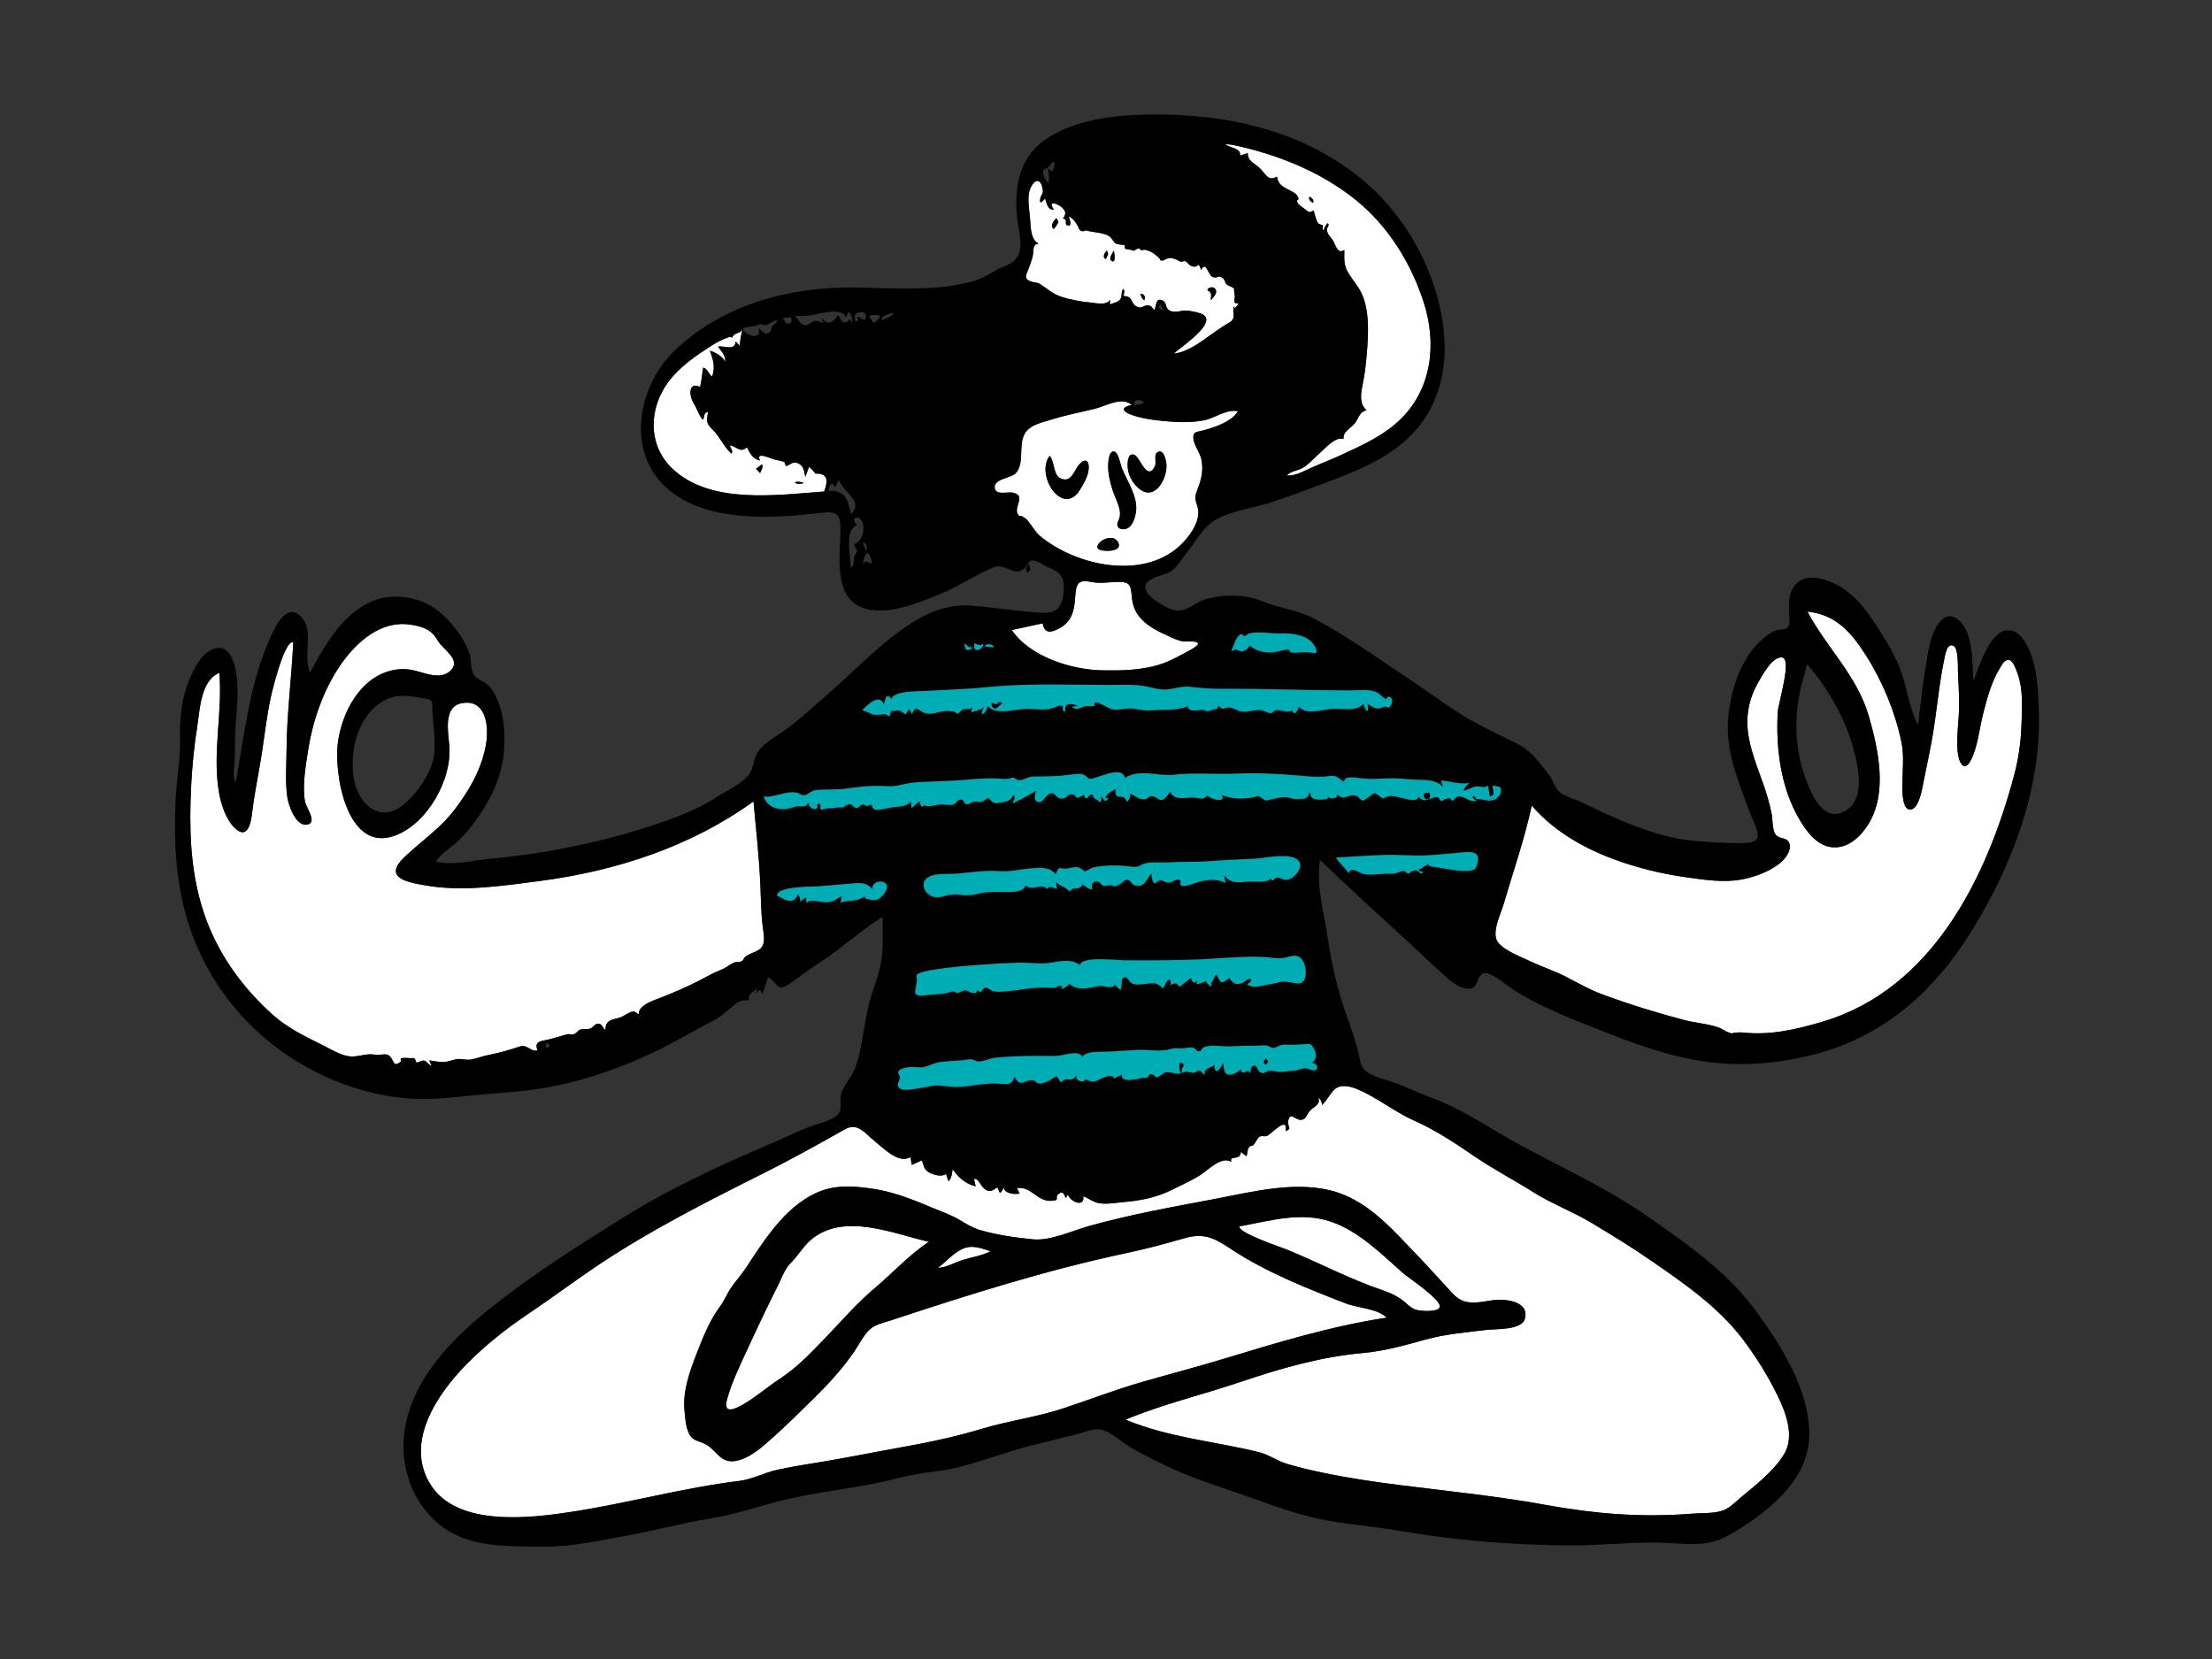 <?xml version="1.0" encoding="UTF-8" standalone="no"?>
<!DOCTYPE svg PUBLIC "-//W3C//DTD SVG 1.1//EN" "http://www.w3.org/Graphics/SVG/1.1/DTD/svg11.dtd">
<svg width="100%" height="100%" viewBox="0 0 1024 768" version="1.1" xmlns="http://www.w3.org/2000/svg" xmlns:xlink="http://www.w3.org/1999/xlink" xml:space="preserve" xmlns:serif="http://www.serif.com/" style="fill-rule:evenodd;clip-rule:evenodd;stroke-linejoin:round;stroke-miterlimit:2;">
    <rect x="0" y="0" width="1024" height="768" fill="#333333" stroke="none"/>
    <g>
        <path d="M350,354.115L359.42,449.221L410.703,419.958L410.703,511.163C410.703,512.843 409.706,518.613 410.703,520.068C411.549,521.301 417.813,521.337 419.293,521.545C428.961,522.895 438.647,524.105 448.35,525.173C473.92,527.997 501.29,532.043 526.958,528.798C549.27,525.977 570.901,518.041 591.286,508.807C598.446,505.568 605.496,502.093 612.426,498.387C613.894,497.601 619.225,495.745 620.023,494.145C620.675,492.837 619.145,488.244 618.941,486.87L616.357,469.492L604.327,388.604L627.053,411.299C628.833,413.077 632.214,418.125 634.678,418.913C636.484,419.491 640.958,417.703 642.743,417.359L681.349,409.919C684.347,409.341 691.104,409.363 693.631,407.552C694.991,406.576 695.056,404.592 695.536,402.71L704.952,365.822C705.518,363.607 708.672,356.624 707.87,354.393C707.582,353.593 706.19,353.047 705.339,352.526L647.071,316.937L615.151,297.442C610.695,294.719 605.22,289.814 600.17,288.292C597.035,287.346 592.474,288.054 589.23,287.962L569.453,287.397C568.421,287.367 564.806,286.632 563.937,287.24C563.214,287.746 563.514,288.451 563.277,289.657C562.697,292.603 562.693,295.779 562.407,298.769C562.178,301.169 562.633,305.569 561.552,307.74C560.862,309.128 561.737,308.575 560.802,309.246C559.69,310.045 556.138,309.788 554.814,309.941L535.434,312.192C527.754,313.084 519.988,314.758 512.272,313.987C500.574,312.819 487.961,312.877 476.474,310.413C473.489,309.772 472.414,308.09 470.111,305.791C465.617,301.303 461.168,296.763 456.624,292.323C454.397,290.147 455.351,290.516 453.055,291.341C450.178,292.375 447.26,294.871 444.656,296.457L414.724,314.689L353.812,351.793L350,354.115" style="fill:rgb(0,173,181);"/>
        <path d="M458.554,579.235C454.418,581.403 449.789,581.94 445.406,583.374C441.671,584.595 438.198,586.767 434.181,586.929C437.838,584.182 440.979,580.452 445.102,578.368C449.739,576.023 453.949,577.73 458.554,579.235Z" style="fill:white;"/>
        <path d="M640.086,597.302C624.873,592.169 610.709,584.606 595.892,578.519C593.334,577.467 573.33,570.879 573.736,567.744C587.754,565.176 602.191,560.769 616.243,565.574C629.026,569.945 639.423,580.43 649.319,589.205C651.901,591.495 667.869,601.922 666.44,605.243C665.45,607.545 657.757,606.917 655.94,606.445C653.592,605.835 652.24,604.41 650.4,602.845C647.322,600.23 643.917,598.595 640.086,597.302Z" style="fill:white;"/>
        <path d="M429.953,574.855C420.835,580.954 413.284,589.284 404.913,596.336C396.519,603.408 389.858,611.268 382.31,619.099C375.33,626.337 368.92,633.185 360.482,638.655C355.142,642.117 350.38,646.378 344.896,649.642C340.788,652.086 334.565,655.302 336.569,647.825C338.623,640.162 342.415,632.417 345.709,625.26C350.389,615.088 355.107,605.01 360.172,595.03C362.076,591.28 363.142,587.548 366.16,584.56C369.445,581.31 371.745,577.066 375.342,573.994C390.474,561.075 413.278,571.056 429.953,574.855Z" style="fill:white;"/>
        <path d="M612.002,511.544C614.312,509.418 615.696,506.192 617.902,504.229C620.739,501.707 625.315,502.936 628.415,504.246C637.717,508.176 645.668,514.786 654.914,518.886C665.159,523.432 674.028,529.506 683.269,535.766C691.716,541.487 700.849,546.225 709.471,551.686C718.257,557.251 728.091,560.868 736.998,566.236C746.062,571.699 755.091,577.186 763.801,583.206C779.333,593.941 795.505,604.966 806.996,620.229C812.902,628.075 818.431,636.974 822.764,645.784C826.704,653.793 830.977,664.91 825.872,673.241C820.969,681.241 812.612,687.544 805.539,693.514C802.86,695.774 800.312,698.52 796.839,699.501C792.617,700.691 787.689,700.363 783.346,700.714C760.123,702.598 738.489,700.82 715.603,696.667C693.536,692.663 671.377,690.42 649.141,687.637C636.597,686.067 624.055,684.238 611.681,681.623C606.391,680.505 601.009,679.216 595.833,677.693C591.313,676.363 587.512,673.435 582.864,672.275C563.139,667.349 540.571,665.465 521.043,657.181C538.323,649.999 556.688,645.661 574.399,639.694C593.04,633.413 611.246,628.143 630.894,626.358C641.004,625.44 650.052,622.858 659.778,620.156C669.046,617.58 678.722,616.791 688.242,615.636C692.475,615.123 704.557,615.892 705.96,610.358C708.05,602.118 696.179,601.168 691.118,601.906C683.938,602.953 678.018,604.744 672.525,598.856C666.915,592.841 661.464,586.683 655.752,580.746C645.162,569.735 634.246,557 619.276,552.06C601.013,546.034 579.835,551.754 561.612,555.181C542.365,558.801 523.149,562.266 504.262,567.528C496.441,569.706 486.354,574.506 478.237,573.735C470.237,572.975 461.176,571.665 453.445,569.358C449.947,568.315 447.072,566.38 443.942,564.577C439.872,562.231 435.412,560.727 431.093,558.904C422.359,555.218 413.843,551.822 404.421,550.373C396.485,549.153 388.058,548.429 380.368,551.211C372.823,553.941 366.138,559.497 360.874,565.433C355.156,571.883 350.43,579.11 345.744,586.316C343.494,589.774 340.748,592.792 338.417,596.173C336.461,599.013 335.319,602.167 333.249,604.927C328.616,611.101 325.47,618.999 322.663,626.181C319.543,634.158 316.078,643.646 316.823,652.324C317.103,655.604 317.398,659.949 318.667,662.99C320.281,666.859 322.582,666.76 325.899,668.22C331.599,670.726 333.197,677.655 340.561,676.304C347.469,675.037 353.46,669.345 358.5,664.807C365.069,658.895 371.356,652.66 377.642,646.449C384.092,640.074 390.448,633.003 395.579,625.503C397.599,622.551 399.174,619.216 401.561,616.528C404.601,613.103 408.014,612.692 412.143,611.328C448.241,599.401 484.514,587.896 521.74,580.021C530.658,578.134 539.65,575.701 548.41,573.189C557.702,570.525 562.514,573.341 570.183,578.409C586.204,589.003 605.141,596.464 622.981,603.376C628.599,605.552 637.541,605.69 641.933,609.982C615.903,613.949 591.099,621.584 565.993,629.187C553.615,632.934 541.095,636.184 528.67,639.767C516.24,643.354 504.284,648 492.025,652.042C479.825,656.065 466.931,657.706 454.613,661.417C442.038,665.205 429.516,667.811 416.608,670.113C403.575,672.439 390.633,675.123 377.555,677.204C371.567,678.157 365.58,679.146 359.659,680.457C353.865,681.741 348.267,684.814 342.444,685.527C316.439,688.708 290.944,695.797 265.04,699.804C245.699,702.797 212.05,706.97 199.508,687.565C186.896,668.051 202.368,645.287 216.175,631.334C224.755,622.662 234.396,615.03 244.512,608.24C255.337,600.974 265.752,593.128 276.581,585.872C301.085,569.452 327.656,556.06 353.981,542.866C366.618,536.533 378.827,529.741 391.119,522.791C397.219,519.341 400.596,524.907 405.419,528.691C409.212,531.667 416.177,539.002 421.484,535.611C421.688,536.832 421.894,538.053 422.097,539.276C423.651,538.566 425.207,537.859 426.761,537.15C427.805,539.888 427.683,541.59 430.601,543.027C432.391,543.911 436.214,544.974 437.921,543.417L438.967,546.661C440.46,546.547 440.748,542.276 441.03,541.276C443.588,545.013 447.127,548.136 451.624,549.192C451.646,548.948 450.893,545.878 450.925,545.859C452.348,544.988 454.143,548.719 454.897,549.517C457.398,552.164 458.89,551.753 461.653,549.617C461.853,549.835 462.789,552.275 462.925,552.231C463.523,552.041 464.658,549.879 464.783,549.681C464.61,552.526 470.101,553.099 472.04,552.489L470.736,549.989C477.49,549.087 480.142,556.263 486.626,555.899C491.418,555.629 487.574,554.581 490.286,552.529C492.656,550.734 493.079,554.658 493.311,554.533C493.762,554.061 494.119,553.507 494.362,552.901C495.239,556.261 502.222,559.275 501.499,553.751C504.246,554.849 506.196,556.673 509.236,557.058C512.931,557.526 516.877,556.742 520.563,556.436C528.505,555.775 535.993,554.155 543.151,550.516C547.396,548.359 551.914,546.402 555.904,543.799C559.243,541.621 565.578,535.008 570.024,537.855C568.885,534.497 574.246,537.609 574.416,533.283C575.276,533.933 576.138,534.58 576.999,535.23C577.515,534.098 577.371,532.314 578.063,531.327C579.013,529.972 579.476,530.77 580.285,530.007C581.191,529.155 581.982,526.871 583.068,526.221C584.188,525.551 585.504,526.35 586.708,525.765C588.542,524.874 596.429,516.177 595.095,523.629C598.485,522.477 595.871,521.423 596.295,519.163C597.145,514.634 599.216,517.893 601.279,518.288C604.657,518.936 604.589,516.143 606.473,514.114C608.193,512.26 611.426,511.431 610.312,508.211C611.584,508.897 611.855,510.24 612.002,511.544Z" style="fill:white;"/>
        <path d="M350.708,440.06C348.751,441.048 346.704,441.626 344.979,442.97C344.38,443.436 344.176,444.5 343.54,444.892C342.383,445.608 340.73,445.133 339.523,445.724C337.527,446.699 336.096,448.095 333.723,448.994C330.201,450.329 327.112,452.16 323.782,453.896C318.234,456.789 312.28,459.272 306.479,461.627C303.551,462.817 295.454,465.133 295.734,469.419C295.079,469.596 294.41,468.164 293.042,468.278C291.165,468.434 288.685,470.605 286.736,471.139C283.09,472.137 280.268,472.225 280.268,476.873C279.108,476.085 278.813,474.155 277.268,473.9C275.531,473.612 274.8,475.487 273.41,476.07C271.773,476.757 269.737,476.098 268.116,476.83C267.406,477.58 266.619,478.234 265.752,478.792C264.875,478.894 263.988,478.867 263.119,478.71C259.677,479.44 256.509,480.735 253.059,481.407C249.698,482.064 247.396,482.302 248.809,486.278C245.212,486.982 244.334,483.165 240.276,484.562C235.302,486.271 230.653,487.505 225.461,488.548C222.813,489.08 220.046,490.268 217.379,490.546C215.476,490.745 213.699,490.064 211.826,490.276C209.568,490.529 207.753,491.576 205.416,491.614C203.199,491.653 200.872,491.255 198.696,490.864C199.003,491.741 199.388,492.582 199.85,493.387C198.345,493.072 197.65,491.262 196.374,490.994C195.034,490.714 193.835,492.094 192.72,491.789C192.245,491.659 192.561,490.194 191.712,489.914C190.938,489.661 190.612,489.96 189.843,489.84C189.587,489.8 186.376,489.626 185.864,489.897C184.97,490.371 185.874,491.259 185.697,491.391C182.677,493.626 182.64,492.42 181.294,490.085C179.317,486.658 176.933,488.821 173.34,488.221C169.335,487.553 166.18,489.32 162.239,489.068C157.988,488.797 152.992,485.616 149.233,483.758C141.117,479.747 133.203,475.95 126.386,469.875C113.061,457.998 102.221,443.392 95.83,426.671C88.962,408.707 87.661,389.971 88.212,370.914C88.544,359.452 89.462,347.997 91.268,336.67C92.512,328.878 92.772,315.031 101.557,311.483C103.067,329.727 98.302,348.318 101.307,366.443C102.212,371.903 104.419,379.178 108.596,383.222C114.78,389.207 116.226,380.555 116.786,375.776C117.827,366.899 119.761,358.072 121.131,349.238C122.499,340.407 123.466,331.478 125.368,322.739C126.062,319.553 131.656,296.222 135.762,297.327C134.932,314.3 132.725,330.981 132.638,348.017C132.604,354.849 131.992,362.067 132.978,368.854C133.486,372.347 136.667,382.597 142.138,381.742C147.201,380.952 141.635,373.732 141.162,370.947C139.91,363.577 141.506,354.408 142.673,347.093C144.883,333.249 149.812,319.071 157.868,307.502C165.084,297.142 176.194,287.282 189.578,289.108C195.298,289.889 199.758,291.309 202.632,296.531C204.887,300.629 213.768,305.286 208.622,310.417C203.936,315.087 196.358,311.349 191.15,310.235C184.773,308.872 177.94,310.512 172.606,314.249C163.456,320.659 158.242,332.118 156.54,342.866C154.246,357.357 160.378,395.289 182.963,386.788C197.967,381.14 209.268,360.824 208.008,345.27C207.503,339.044 205.068,327.224 213.683,325.543C224.719,323.39 226.278,335.555 225.16,343.46C223.536,354.96 217.458,365.653 210.505,374.745C204.445,382.669 197.397,387.624 190.105,394.169C187.945,396.106 182.439,400.462 183.364,404.066C184.378,408.016 193.032,409.138 196.497,409.787C213.64,412.997 232.972,410.044 250.086,407.804C285.26,403.197 319.971,391.853 348.813,370.996C349.978,383.901 351.447,396.763 351.988,409.715C352.251,416.002 352.318,422.38 353.036,428.633C353.479,432.479 355.078,437.853 350.708,440.06Z" style="fill:white;"/>
        <path d="M932.615,358.056C920.058,405.726 894.805,457.706 843.926,472.901C831.556,476.595 819.523,479.384 806.675,477.977C805.452,477.843 804.429,478.015 803.265,478.037C801.182,478.077 802.982,478.825 800.645,478.104C798.822,477.541 797.117,476.134 795.218,475.512C790.169,473.86 784.788,473.541 779.656,472.206C767.049,468.926 754.056,464.877 741.84,460.354C736.088,458.224 730.801,455.259 725.39,452.406C719.89,449.506 714.062,447.706 708.5,445.047C704.105,442.945 696.574,440.206 693.484,436.263C690.189,432.058 694.748,423.107 696.051,418.637C700.482,403.427 705.759,388.44 709.09,372.927C720.59,386.255 736.552,394.509 753.076,399.832C762.042,402.721 771.265,404.809 780.59,406.116C789.057,407.302 798.191,408.738 806.678,407.054C813.085,405.782 821.128,402.837 825.703,397.947C827.336,396.201 829.295,393.001 828.38,390.465C827.219,387.245 823.835,388.761 822.003,386.359C820.408,384.266 820.658,379.372 820.149,376.824C819.249,372.314 818.014,367.928 816.506,363.587C813.579,355.158 809.931,346.71 809.056,337.741C808.297,329.96 810.069,322.601 813.951,315.849C815.785,312.657 820.391,303.973 824.888,304.334C829.825,304.73 823.168,325.538 822.95,329.783C822.087,346.609 824.344,364.538 832.978,379.286C836.284,384.933 841.065,391.508 848.123,392.208C855.6,392.948 861.631,387.066 865.189,381.114C873.873,366.593 869.495,346.667 865.097,331.448C859.703,312.775 845.623,299.905 836.72,283.135C850.012,284.471 857.13,292.915 863.95,303.628C871.462,315.422 877.308,329.582 880.191,343.305C881.647,350.239 880.641,357.201 880.651,364.203C880.654,366.529 880.653,375.11 884.446,374.773C888.499,374.411 889.889,364.733 890.486,361.78C891.851,355.008 893.33,348.235 894.516,341.43C896.616,329.389 897.549,317.057 900.064,305.1C900.489,303.078 901.335,297.47 904.361,298.984C906.694,300.15 906.32,308.824 906.405,310.84C906.615,315.808 906.91,320.776 906.949,325.75C907.009,333.12 905.539,340.75 906.259,348.076C906.731,352.863 909.299,358.152 912.485,351.696C915.643,345.294 916.287,337.31 918.048,330.425C919.898,323.195 921.808,315.861 925.734,309.44C926.824,307.659 927.994,304.831 930.414,305.67C932.173,306.279 933.471,310.447 934.015,311.918C936.468,318.567 936.052,325.958 935.897,332.919C935.707,341.448 934.792,349.787 932.615,358.056Z" style="fill:white;"/>
        <path d="M482.674,288.568C483.601,293.244 486.157,293.111 490.282,290.938C496.298,287.768 497.314,282.576 497.733,276.377C498.136,270.433 498.863,268.132 504.993,269.373C509.27,270.239 512.889,269.511 517.202,269.392C521.804,269.265 523.426,269.968 523.796,274.704C524.167,279.446 525.011,283.047 528.452,286.656C531.952,290.325 536.617,292.516 541.162,294.569C543.501,295.623 545.696,296.759 548.283,296.987C549.285,297.076 554.503,296.416 554.612,298.067C554.692,299.307 547.468,302.807 546.702,303.225C543.352,305.047 540.01,306.682 536.35,307.785C527.93,310.326 519.002,310.476 510.281,310.322C496.219,310.075 476.785,304.127 468.377,291.652L482.674,288.568Z" style="fill:white;"/>
        <path d="M481.413,248.078C479.188,246.211 477.747,243.39 475.899,241.179C474.967,240.064 474.284,239.709 473.397,239.151C472.463,238.563 471.937,239.395 471.157,238.013C469.144,234.443 475.357,229.419 468.767,228.045C466.537,227.579 461.172,229.345 460.521,226.151C459.601,221.634 468.222,221.339 470.251,219.046C474.284,214.488 471.546,206.761 474.003,201.503C476.328,196.522 482.331,195.637 487.069,194.14C493.671,192.056 500.352,190.847 507.055,189.179C511.742,188.013 519.529,183.329 523.875,187.468C517.168,188.957 521.067,191.295 525.538,192.614C530.602,194.11 535.969,194.694 541.216,195.11C546.618,195.538 552.122,195.62 557.459,194.543C562.395,193.547 567.907,189.257 573.082,190.356C570.211,195.349 561.657,198.076 556.459,199.384C553.811,200.05 552.115,199.842 552.471,203.144C552.815,206.344 555.597,209.554 556.226,212.887C557.056,217.299 556.331,221.354 554.761,225.503C553.216,229.586 552.855,230.119 554.205,234.02C556.309,240.094 551.787,246.808 547.608,251.219C530.706,269.055 498.361,262.299 481.413,248.078ZM517.726,241.043C515.776,244.809 520.084,245.977 522.578,244.158C524.454,242.79 525.564,239.303 525.872,237.066C526.869,229.828 521.804,222.938 519.278,216.515C518.626,214.855 517.732,209.161 515.63,209.005C513.216,208.825 513.037,214.069 513.006,215.422C512.913,219.502 513.993,223.658 515.259,227.509C516.623,231.661 520.004,236.645 517.726,241.043ZM527,225.94C534.496,232.614 540.492,221.498 539.968,214.923C539.838,213.293 538.738,207.287 535.648,209.473C534.096,210.571 535.419,214.14 534.679,215.707C531.094,223.303 527.642,211.52 525.229,210.595C522.291,209.468 521.996,213.327 522,215.39C522.007,219.485 523.956,223.228 527,225.94ZM499.793,226.977C501.558,224.197 503.729,220.467 503.969,217.137C504.341,211.96 501.325,212.392 498.841,216.004C497.088,218.556 495.772,222.884 491.901,221.808C487.121,220.482 488.581,214.054 485.905,211C479.148,220.076 491.935,239.347 499.793,226.977ZM509.92,254.752C512.715,255.356 520.002,255.134 517.477,250.854C514.293,245.464 503.705,253.408 509.92,254.752Z" style="fill:white;"/>
        <path d="M381.544,227.54C359.577,229.133 328.737,233.691 311.158,216.853C299.696,205.874 300.308,188.777 309.571,176.579C314.857,169.619 322.073,164.717 329.32,160.048C332.116,158.245 334.485,157.056 337.555,156.02C338.052,155.966 338.52,156.077 338.957,156.353C339.13,155.611 339.547,155.063 340.212,154.704C341.398,154.07 343.087,153.844 343.77,152.526C343.041,155 342.666,157.546 342.399,160.106L340.625,158.039C340.131,162.701 335.274,159.879 332.375,160.461C334.285,163.105 335.651,164.065 335.815,167.559C334.392,164.932 331.417,163.205 328.651,162.359C330.153,166.802 331.215,169.439 329.703,174.311C327.876,173.268 327.753,170.763 325.537,170.163C324.952,173.068 324.849,176.292 324.1,179.111C318.426,176.523 318.98,183.493 321.258,186.941C322.469,188.777 323.064,190.901 324.145,192.662C326.797,196.982 324.782,190.522 327.73,190.828C327.068,195.385 326.837,195.838 330.172,199.176C333.427,202.43 335.115,206.945 338.596,210.002C339.604,208.714 338.019,207.366 337.88,206.132C341.12,206.676 342.636,209.924 345.75,207.047C347.108,209.694 348.578,212.609 351.83,213.152C349.68,209.065 355.959,211.837 357.569,212.417C358.79,212.857 360.978,213.207 361.449,213.377C364.102,214.334 362.283,212.615 363.893,215.756C366.257,215.042 367.15,213.081 369.977,214.738C372.277,216.086 372.281,218.394 372.807,220.758C373.347,219.208 373.916,217.669 374.514,216.14C375.131,216.4 377.72,219.249 377.438,219.262C383.496,218.965 383.282,222.727 381.544,227.54ZM350,217.077L351.845,219C352.132,218.16 353.698,215.79 352.635,215L350,217.077ZM371.874,223.422C370.892,223.258 368.544,222.542 368,223.455C369.437,224.632 372.678,223.557 371.874,223.422Z" style="fill:white;"/>
        <path d="M571.139,144.446C570.923,145.757 571.417,146.718 570.543,148.07C569.905,149.055 568.16,149.796 567.231,150.404C564.996,151.86 562.79,153.362 560.616,154.908C555.523,158.552 549.82,162.947 543.406,163.708C546.627,160.544 565.162,148.574 555.866,145.138C554.141,144.501 551.002,143.898 549.199,143.764C546.956,143.598 544.637,144.882 542.164,144.08C539.178,143.115 540.303,140.309 538.48,139.302C534.608,137.167 535.522,142.189 534.304,143.504C533.024,142.161 533.297,141.507 531.276,141.386C529.224,141.262 528.736,143.159 526.341,141.977C523.041,140.349 524.788,137.105 520.108,137.029C520.186,136.317 520.865,134.327 519.972,133.772C518.768,135.333 519.7,137.079 518.582,138.582C518.022,139.336 516.809,139.937 515.923,140.182C513.848,140.751 513.553,141.842 513.891,138.718C512.353,141.488 507.638,140.348 504.833,140.07C500.273,139.617 495.427,138.754 491.055,137.292C487.012,135.939 484.853,133.615 481.519,131.5C480.258,130.7 479.657,131.006 477.849,130.51C476.064,130.02 474.326,129.07 475.166,126.882C476.373,123.746 477.71,120.828 478.254,117.489C478.59,115.432 477.922,113.083 480.798,112.76C477.133,111.162 477.096,104.854 476.879,101.584C476.582,97.081 475.159,91.051 477.139,86.86C479.17,82.555 481.911,82.626 482.739,87.753C483.062,89.761 481.823,90.411 481.589,91.809C481.129,94.575 482.046,93.969 483.83,91.861C484.567,94.003 484.85,97.221 487.847,97.085C487.647,96.505 486.499,95.228 486.883,94.509C487.472,93.404 490.351,95.092 490.717,95.348C493.347,97.187 493.917,98.866 492.041,101.185C494.637,101.465 492.458,103.738 494.134,104.33C496.691,105.234 494.976,100.952 494.699,100.199C496.255,100.806 496.777,101.499 497.763,102.729C498.341,103.577 498.869,104.459 499.343,105.369C499.873,107.033 500.963,107.449 502.615,106.619C505.927,107.659 510.499,107.496 513.467,109.313C514.823,110.142 515.313,111.957 516.445,112.646C517.72,113.422 519.427,113.07 520.796,113.557C520.295,114.695 520.701,115.311 522.01,115.407C523.028,115.5 524.014,115.729 524.967,116.094C525.675,115.559 526.459,115.131 527.292,114.824C527.855,115.815 528.65,116.06 529.679,115.561C532.733,116.133 534.2,117.288 536.141,119.015C537.883,120.565 536.465,120.691 538.374,120.553C539.141,120.498 540.484,119.197 542.239,119.451C543.249,119.647 544.223,119.959 545.159,120.384C546.173,121.251 547.249,121.36 548.388,120.712C550.238,121.615 550.419,123.217 552.674,123.436C555.167,123.679 554.365,120.57 556.078,124.954C558.383,120.306 559.228,127.711 561.609,128.309C564.075,128.929 564.341,126.929 566.452,129.114C567.085,129.769 567.05,130.851 567.76,131.545C568.924,132.681 570.498,132.455 571.509,134.003C570.947,133.144 571.643,137.07 571.631,136.94C571.788,138.674 570.247,140.617 573.406,140.47C573.37,140.651 571.853,142.862 571.557,142.612C571.484,142.359 571.424,142.103 571.375,141.845C571.036,141.991 570.885,144.097 570.948,144.469C571.024,144.481 571.088,144.473 571.139,144.446ZM514.402,120.604C516.932,122.588 515.719,116.497 515.642,116C515.267,116.714 513.124,119.601 514.402,120.604ZM490,102.815L489.07,101C487.807,102.014 485.857,104.694 487.864,106C488.68,105.012 489.395,103.945 490,102.815ZM513,117.51L512.419,116C511.393,116.95 510.137,118.889 511.831,120C512.301,119.21 512.693,118.376 513,117.51ZM559.276,134.55C561.31,135.48 560.531,137.388 560.496,139C561.544,137.862 563.66,135.78 562.798,134.145C561.471,131.624 558.002,133.968 559.276,134.55ZM529.07,138.427C529.278,138.617 529.484,138.808 529.69,139C530.525,137.316 529.576,136.052 528,136C528.112,136.945 528.469,137.754 529.07,138.427Z" style="fill:white;"/>
        <path d="M570.506,67.025C590.958,71.317 611.224,79.339 627.627,92.542C642.569,104.567 653.114,121.629 659.027,139.778C665.164,158.616 663.102,179.516 648.501,193.934C640.809,201.528 630.652,206.11 620.972,210.581C616.334,212.723 611.557,214.507 606.902,216.6C603.557,218.103 599.474,220.507 595.658,220.09C597.605,218.042 600.429,218 602.786,216.748C605.633,215.233 607.958,212.327 610.412,210.251C612.848,208.19 618.252,201.7 621.996,203.271C621.476,199.813 625.416,198.208 627.191,195.928C629.068,193.516 629.203,190.695 632.663,189.906C628.947,186.998 630.085,181.515 630.893,177.556C631.927,172.496 632.405,167.848 632.813,162.697C633.548,153.411 634.14,141.581 629.009,133.417C627.344,130.767 625.224,128.331 623.739,125.577C621.948,122.259 622.343,119.339 622.343,115.701C619.07,117.901 618.38,113.416 616.997,111.231C615.959,109.591 614.597,108.674 614.262,106.611C614.018,105.109 615.648,104.855 614.754,103.281C613.659,104.108 613.222,105.391 612.667,106.581C611.656,106.176 612.848,104.768 612.269,104.311C612.252,104.298 610.301,103.451 610.399,103.573C609.143,101.983 608.739,99.342 608.124,97.448C605.825,98.613 606.255,98.476 603.69,96.53C603.238,96.188 600.98,94.614 600.768,94.1C599.776,91.696 601.515,93.12 601.028,91.627C599.632,87.341 591.794,88.151 591.173,81.728C587.351,84.155 585.893,80.717 583.633,78.271C581.318,75.766 577.433,74.802 577.643,70.829L574.034,72.06C574.659,68.394 569.212,68.627 567.239,66.767C568.334,66.781 569.423,66.867 570.506,67.025ZM607.831,94C608.343,92.476 607.64,92.2 606.421,91C605.265,92.066 606.744,93.188 607.831,94Z" style="fill:white;"/>
        <g>
            <path d="M932.615,358.056C920.058,405.726 894.805,457.706 843.926,472.901C831.556,476.595 819.523,479.384 806.675,477.977C805.452,477.843 804.429,478.015 803.265,478.037C801.182,478.077 802.982,478.825 800.645,478.104C798.822,477.541 797.117,476.134 795.218,475.512C790.169,473.86 784.788,473.541 779.656,472.206C767.049,468.926 754.056,464.877 741.84,460.354C736.088,458.224 730.801,455.259 725.39,452.406C719.89,449.506 714.062,447.706 708.5,445.047C704.105,442.945 696.574,440.206 693.484,436.263C690.189,432.058 694.748,423.107 696.051,418.637C700.482,403.427 705.759,388.44 709.09,372.927C720.59,386.255 736.552,394.509 753.076,399.832C762.042,402.721 771.265,404.809 780.59,406.116C789.057,407.302 798.191,408.738 806.678,407.054C813.085,405.782 821.128,402.837 825.703,397.947C827.336,396.201 829.295,393.001 828.38,390.465C827.219,387.245 823.835,388.761 822.003,386.359C820.408,384.266 820.658,379.372 820.149,376.824C819.249,372.314 818.014,367.928 816.506,363.587C813.579,355.158 809.931,346.71 809.056,337.741C808.297,329.96 810.069,322.601 813.951,315.849C815.785,312.657 820.391,303.973 824.888,304.334C829.825,304.73 823.168,325.538 822.95,329.783C822.087,346.609 824.344,364.538 832.978,379.286C836.284,384.933 841.065,391.508 848.123,392.208C855.6,392.948 861.631,387.066 865.189,381.114C873.873,366.593 869.495,346.667 865.097,331.448C859.703,312.775 845.623,299.905 836.72,283.135C850.012,284.471 857.13,292.915 863.95,303.628C871.462,315.422 877.308,329.582 880.191,343.305C881.647,350.239 880.641,357.201 880.651,364.203C880.654,366.529 880.653,375.11 884.446,374.773C888.499,374.411 889.889,364.733 890.486,361.78C891.851,355.008 893.33,348.235 894.516,341.43C896.616,329.389 897.549,317.057 900.064,305.1C900.489,303.078 901.335,297.47 904.361,298.984C906.694,300.15 906.32,308.824 906.405,310.84C906.615,315.808 906.91,320.776 906.949,325.75C907.009,333.12 905.539,340.75 906.259,348.076C906.731,352.863 909.299,358.152 912.485,351.696C915.643,345.294 916.287,337.31 918.048,330.425C919.898,323.195 921.808,315.861 925.734,309.44C926.824,307.659 927.994,304.831 930.414,305.67C932.173,306.279 933.471,310.447 934.015,311.918C936.468,318.567 936.052,325.958 935.897,332.919C935.707,341.448 934.792,349.787 932.615,358.056ZM687.765,370.426C687.095,370.21 684.244,369.94 683.537,369.878C682.708,369.806 683.649,368.278 681.644,368.713C682.031,369.673 682.718,370.313 683.707,370.634C680.692,371.654 678.467,369.136 676.406,368.811C674.434,368.501 674.35,368.811 672.403,370.894C670.293,368.322 670.689,369.926 668.955,369.927C668.324,369.928 668.297,370.881 667.27,370.767C666.373,370.667 666.279,369.307 665.749,369.147C662.871,368.276 659.911,372.657 656.647,368.857C655.856,372.812 646.797,367.857 643.31,368.553C639.656,369.28 641.232,370.59 638.28,368.351C635.465,366.218 636.25,367.635 632.977,369.381C633.053,369.34 631.129,370.639 631.308,370.661C629.042,370.395 629.171,368.053 626.302,368.177C623.265,368.309 621.968,370.69 619.188,367.76C618.584,369.955 618.459,369.009 617.035,369.562C616.251,369.748 615.565,369.542 614.978,368.945C614.8,369.548 614.409,369.918 613.803,370.054C612.252,370.194 609.34,370.409 607.931,369.662C605.817,368.541 607.517,368.11 606.05,366.849C605.393,370.326 603.953,369.587 600.915,369.912C598.598,370.16 598.087,369.449 595.874,369.103C593.694,368.763 590.877,369.609 588.75,369.969C587.873,370.119 586.697,370.731 585.803,370.516C584.998,370.322 584.653,369.696 584.172,369.533C583.588,369.337 583.712,368.826 582.702,368.578C582.007,368.408 580.762,369.061 580.066,369.174C575.109,369.979 570.346,369.987 565.618,368.037C567.948,372.13 560.174,369.92 558.788,368.225C557.056,370.939 554.96,369.023 551.468,369.235C548.107,369.439 543.05,370.469 541.687,366.282C541.42,367.132 539.512,369.602 538.753,369.98C536.549,371.072 536.286,369.456 534.237,368.798C531.448,367.902 532.03,369.603 530.3,369.948C527.38,370.533 525.803,368.477 523.223,367.384C523.114,369.084 523.058,370.128 521.589,371.186C520.288,366.449 515.645,371.574 516.442,365.243C514.675,366.393 512.19,367.277 511.687,369.603C514.641,368.79 512.002,370.721 511.878,370.785C511.488,370.989 510.169,369.138 509.863,368.877L509.613,371.497C508.436,370.909 507.331,369.855 506.376,369.327C505.516,368.852 506.748,367.862 505.294,367.794C504.528,367.757 503.728,369.417 502.924,369.559C501.694,369.774 502.284,368.009 501.77,368.069C500.986,368.159 499.708,369.306 499.115,369.284C497.171,369.212 498.487,368.307 497.003,367.892C494.352,367.15 494.523,368.884 492.616,369.509C488.256,370.941 488.693,364.353 484.257,368.747C483.195,369.798 482.512,371.422 481.058,371.331C478.047,371.142 479.104,367.573 479.716,365.825C480.349,366.137 468.715,372.113 468.806,371.879C468.88,370.446 470.71,369.341 469.075,368.069C467.738,370.937 466.331,370.987 463.247,371.521C461.748,371.781 461.453,372.128 459.849,371.505C458.827,371.109 458.141,369.479 457.125,369.389C457.262,369.402 455.397,370.821 455.113,370.949C453.43,371.707 452.365,370.847 450.73,371.159C449.335,371.425 448.786,372.611 447.4,372.286C445.548,371.853 446.636,369.642 444.088,370.259C443.217,370.469 442.694,372.148 441.322,372.494C439.183,373.036 436.562,372.026 434.302,372.553C432.508,372.972 431.177,373.149 429.608,373.236C428.341,373.307 428.862,372.321 426.529,373.485L425.539,370.991L422.036,374.141C421.815,373.201 421.674,372.245 421.615,371.281C419.873,373.026 417.68,373.324 415.338,373.481C412.803,373.651 410.914,374.203 408.447,374.667C407.667,374.813 405.658,375.047 405.017,374.774C405.111,374.814 403.817,374.276 404.207,374.378C404.039,374.036 403.883,373.688 403.739,373.334C403.521,372.35 402.813,372.307 401.617,373.204C400.998,373.109 399.798,372.297 399.181,372.497C397.59,373.013 397.806,374.247 396.221,374.067C395.192,373.947 394.667,372.428 393.596,372.325C391.956,372.167 390.536,374.002 389.059,374.402C393.55,373.183 383.235,374.129 386.442,374.212C384.339,374.158 382.156,374.054 380.212,374.996C379.14,374.262 380.442,372.786 379.358,372.179C378.374,371.629 378.298,373.083 378.183,373.115C378.803,372.939 378.494,374.177 377.873,374.397C375.938,375.083 374.389,373.339 374.289,371.609C372.645,374.084 372.183,373.089 369.765,373.242C367.38,373.392 365.323,374.643 362.937,374.62C358.218,374.575 355.017,372.935 353.441,368.722C358.469,369.335 363.531,366.102 368.447,366.862C370.063,367.113 371.072,368.327 372.487,368.112C374.232,367.846 375.45,365.943 377.687,365.738C382.62,365.287 387.483,365.726 392.45,364.97C398.383,364.066 404.574,363.531 410.564,363.971C415.193,364.311 418.941,362.541 423.634,362.201C429.704,361.759 435.824,361.681 441.904,361.362C448.149,361.035 454.871,360.037 461.1,360.357C463.045,360.457 464.719,360.647 466.649,360.531C467.465,360.481 468.238,359.927 469.094,360.011C470.21,360.118 470.689,361.26 471.846,361.22C473.812,361.153 475.914,359.533 478.251,359.489C482.094,359.416 485.921,359.425 489.773,359.206C493.165,359.013 496.799,358.221 500.176,358.264C502.558,358.294 503.146,360.324 504.534,360.533C507.03,360.909 519.656,353.724 520.747,360.173C527.32,355.674 536.135,359.483 543.452,358.638C552.852,357.552 562.422,358.52 571.886,358.133C581.515,357.74 591.421,358.104 601.012,359.013C604.985,359.388 608.823,359.741 612.807,359.513C614.583,359.411 616.637,358.958 618.412,359.367C618.842,359.467 622.136,361.766 621.727,361.832C623.527,360.217 622.309,359.98 625.474,359.897C627.914,359.833 630.221,360.36 632.647,360.504C637.002,360.761 641.389,360.158 645.734,360.291C649.362,360.401 652.909,360.937 656.556,360.963C660.486,360.992 665.129,361.103 667.974,364.272L667.073,361.287C671.461,361.63 675.797,363.197 680.233,362.464C679.111,363.539 677.972,364.417 677.543,365.994C679.935,365.69 681.555,364.02 684.073,364.007C686.189,363.994 686.629,365.055 688.863,363.684L689.687,368.723C692.78,367.995 690.751,365.689 690.977,363.61C693.49,364.365 695.619,363.498 694.628,367.114C693.864,369.902 690.383,371.276 687.765,370.427L687.765,370.426ZM683.419,401.483C682.34,404.513 673.011,402.782 670.805,402.461C667.955,402.049 664.695,401.394 662.07,401.069C661.756,400.651 661.374,400.289 660.938,400C660.608,400.46 660.19,400.787 659.685,400.978C658.48,401.242 658.475,402.486 656.892,402.211C656.818,404.052 658.097,403.006 659.077,403.674C656.608,405.329 657.737,403.424 656.352,403.454C656.009,402.967 655.531,402.776 654.918,402.881C654.138,403.083 653.418,403.417 652.76,403.883C652.143,404.535 651.614,404.568 651.174,403.985C650.758,403.564 650.216,403.288 649.63,403.2C647.198,403.595 646.518,404.674 643.78,404.498C639.866,404.246 635.633,405.278 631.78,404.734C629.394,404.398 625.405,400.647 624.321,404.304C622.671,401.593 620.042,399.749 618.462,396.98C625.822,396.554 633.181,396.047 640.548,395.781C646.998,395.549 654.054,396.275 660.081,395.971C665.728,395.686 671.707,395.061 677.471,394.547C683.583,394.001 685.605,395.342 683.419,401.483ZM491.393,401.93C494.066,402.67 496.611,400.993 499.203,401.523C500.06,401.698 501.834,403.258 502.224,403.289C502.938,403.346 505.036,401.814 505.936,401.609C511.629,400.313 518.526,400.451 524.218,401.247C527.234,401.668 527.697,400.288 530.33,399.617C533.066,398.92 536.956,399.457 539.837,399.265C546.616,398.811 553.392,399.134 560.125,398.638C567.037,398.129 573.915,397.854 580.83,397.498C585.54,397.256 596.861,394.568 600.765,398.066C603.985,400.949 599.837,405.955 596.617,407.098C594.209,407.95 593.055,406.153 591.267,406.325C589.231,406.52 589.941,408.925 588.124,406.695C586.998,408.913 579.92,407.967 577.892,408.114C573.472,408.433 569.732,409.32 566.724,405.197L567.336,408.764C563.346,406.632 559.066,407.314 555.602,408.058C553.887,408.426 548.623,410.968 546.765,409.872C545.487,409.118 547.74,407.828 545.583,407.184C544.453,406.846 542.502,408.724 541.121,408.629C537.299,408.366 538.383,405.796 534.629,409.067C533.357,407.967 532.934,406.097 533.102,404.494C530.375,406.82 530.602,410.697 525.727,409.987C523.91,409.723 523.577,407.87 522.629,407.528C520.611,406.799 520.382,408.109 518.634,409.146C517.974,409.536 517.169,410.166 516.392,410.245C514.796,410.405 514.542,409.671 514.324,409.695C513.262,409.812 511.924,410.352 510.664,409.966C509.534,409.62 509.203,407.624 507.21,408.091C505.303,408.538 505.287,409.833 505.633,411.771C503.753,411.577 502.615,410.53 501.209,409.395C499.788,412.708 496.799,409.965 495.144,412.759C492.99,410.187 491.608,410.895 488.935,408.383C489.067,409.431 489.198,410.479 489.328,411.528C487.243,411.126 486.315,409.655 484.535,411.601C482.808,408.384 477.572,412.968 474.882,409.861C473.684,413.796 465.752,412.855 462.401,412.923C459.432,412.983 457.234,412.741 454.333,413.43C451.77,414.04 448.217,414.67 445.806,414.392C444.231,414.21 442.509,413.921 440.546,414.135C437.716,414.441 435.273,415.905 432.342,415.213C427.929,414.17 425.224,408.373 430.139,405.827C433.503,404.085 439.563,404.73 443.265,404.408C449.4,403.875 456.276,402.758 462.42,403.266C467.212,403.662 471.579,402.519 476.468,402.036C480.149,401.673 486.182,401.018 488.583,404.666C489.504,403.601 489.409,401.381 491.393,401.93ZM424.231,451.866C423.572,448.586 451.621,446.778 454.405,446.564C460.25,446.114 466.111,445.792 471.97,445.644C476.786,445.521 481.281,446.44 486.098,445.701C490.598,445.011 496.028,443.596 499.943,446.781C500.519,442.425 517.403,444.547 520.615,444.559C534.598,444.609 547.978,444.642 561.503,443.776C569.233,443.281 577.441,442.616 585.172,443.002C588.659,443.177 591.467,444.106 594.934,443.299C597.196,442.774 599.634,441.679 601.797,443.226C604.328,445.038 605.41,451.188 603.666,453.755C602.396,455.625 601.272,455.418 599.242,455.095C596.122,454.598 593.805,453.876 590.624,455.145C591.139,454.938 588.493,455.529 588.713,455.512C585.109,455.782 580.167,458.298 577.063,455.397C578.306,455.615 580.113,453.394 578.546,453.211C577.368,453.075 576.621,454.337 575.702,454.761C572.558,456.206 570.949,455.754 569.072,452.72C565.286,455.997 564.878,455.09 563.216,451.055C561.936,452.04 561.661,454.372 560.654,455.136C560.504,455.25 561.124,456.666 560.397,456.608C559.722,456.553 559.501,455.448 558.982,455.36C558.651,455.304 558.478,454.334 558.162,454.275C557.817,454.211 557.464,454.83 557.074,454.812C556.034,454.763 553.059,456.977 554.126,453.87C552.549,455.875 551.871,454.597 551.302,452.772L545.842,456.922C544.996,454.569 543.539,455.21 541.707,456.032C542.259,454.398 541.913,452.852 540.527,453.988C539.726,454.646 539.187,456.734 538.366,457.621C535.043,454.256 533.836,455.179 529.244,455.617C527.492,455.783 525.314,456.107 523.749,455.048C522.372,454.118 521.594,450.704 519.241,453.462C519.765,452.849 518.943,457.561 518.798,458.309C517.76,457.609 516.878,456.749 516.153,455.729C514.798,458.41 511.243,456.004 508.329,456.552C503.742,457.415 499.011,458.868 494.959,455.454C494.673,456.556 491.354,457.96 491.349,458.003C491.546,456.051 492.777,456.737 490.263,456.367C489.8,456.299 489.275,457.131 488.838,457.222C487.338,457.532 485.588,457.238 484.078,457.195C477.792,457.014 472.039,458.407 465.833,458.912C463.741,459.082 461.259,459.415 459.295,458.627C457.272,457.813 457.327,456.89 455.28,457.414C455.928,457.249 454,459.273 454.105,459.197C453.83,459.397 452.682,458.409 452.274,458.483L451.917,459.778L450.437,459.596C449.087,459.776 447.87,458.411 446.602,458.365C446.835,458.373 443.18,459.734 443.347,459.817C440.795,458.544 441.527,458.913 438.291,459.687C435.231,460.42 432.185,460.249 429.046,460.706C419.915,462.032 425.356,457.456 424.231,451.866ZM416.167,497.516C414.45,495.082 419.018,494.24 420.477,494.026C422.877,493.671 426.061,494.375 427.66,493.994C430.095,493.414 432.446,492.032 435.187,491.657C438.647,491.184 442.134,491.107 445.608,490.811C446.765,490.711 448.198,490.313 449.324,490.381C451.001,490.481 451.697,491.368 453.051,491.374C455.357,491.386 458.201,489.93 460.565,489.663C463.591,489.32 466.648,489.159 469.689,489.008C476.096,488.69 482.437,488.822 488.841,488.815C491.761,488.811 499.54,485.78 500.996,489.178C503.021,486.603 508.215,486.954 511.111,486.879C516.211,486.749 521.257,486.256 526.353,486.019C530.716,485.816 535.591,486.75 539.876,486.096C542.237,485.736 543.02,484.979 545.697,485.321C547.687,485.573 550.72,484.521 552.427,484.987C552.339,484.963 554.559,486.337 553.867,486.382C554.629,486.332 554.584,486.866 555.425,486.628C556.529,486.317 556.022,484.928 558.311,484.435C561.881,483.665 566.641,484.556 570.351,484.358C573.949,484.167 577.541,484.084 581.144,484.101C582.802,484.108 584.853,483.712 586.466,484.036C587.256,484.194 588.936,485.226 589.606,485.122C591.504,484.825 592.471,483.507 595.037,483.589C597.947,483.681 600.564,483.641 603.457,483.419C606.257,483.205 606.707,482.805 608.095,485.135C609.471,487.447 609.85,490.457 607.318,492.028C608.963,491.92 610.986,494.123 609.048,495.342C607.85,496.096 605.448,494.395 604.014,494.517C602.248,494.669 600.86,495.603 598.938,495.661C596.916,495.723 594.863,496.231 592.87,496.271C590.793,496.311 589.223,495.383 587.253,495.778C585.52,496.128 585.337,497.548 583.25,496.3C582.213,495.679 582.038,493.381 580.623,493.36C578.727,493.33 579.483,495.78 578.393,496.915C578.1,493.412 575.396,499.208 574.321,494.956C573.331,496.368 569.661,498.343 567.883,497.209C566.263,496.175 566.801,493.836 566.126,492.15C565.003,495.18 561.988,498.322 562.261,492.807C560.796,494.61 556.839,494.325 557.831,497.479C556.638,497.456 556.356,495.753 555.351,495.624C554.485,495.514 553.797,496.179 553.664,496.169C554.139,496.209 552.244,496.839 552.215,496.846C553.498,496.585 548.515,496.141 549.364,496.148C548.208,496.138 546.793,497.085 545.441,497.082C544.21,497.079 542.985,496.594 541.77,496.456C538.618,496.096 539.274,496.788 537.296,497.778C536.562,498.144 536.378,498.765 535.337,498.688C534.569,498.63 534.282,497.628 534.195,497.62C533.115,497.51 533.913,497.148 532.235,497.316L531.659,498.308C531.054,499.083 530.269,499.276 529.304,498.89C526.822,499.422 518.592,501.73 519.398,497.457L515.615,499.307C515.074,495.862 508.222,500.429 506.692,500.66C504.729,500.954 504.548,500.201 502.691,499.8C502.356,499.728 501.686,500.832 500.901,500.673C498.864,500.264 498.501,500.061 498.151,497.849C496.7,500.564 495.493,499.349 492.859,499.796C492.276,499.896 491.904,501.042 491.067,500.844C490.464,500.702 490.447,499.6 490.032,499.458C489.658,499.328 489.714,498.459 489.163,498.336C488.531,498.193 486.376,499.96 485.758,500.233C484.364,500.847 482.074,501.864 480.713,501.56C479.03,501.184 479.779,499.936 477.401,500.077C473.65,500.297 472.085,503.489 469.751,498.458C468.698,500.473 468.831,501.02 467.141,501.685C465.891,502.176 462.724,501.663 461.078,501.602C454.049,501.342 447.138,503.738 440.167,503.111C437.103,502.835 434.519,502.222 431.427,502.723C428.177,503.251 425,504.026 421.704,504.338C420.028,504.496 416.526,504.978 415.704,502.835C414.98,500.949 417.68,499.663 416.167,497.517L416.167,497.516ZM429.953,574.856C420.835,580.955 413.284,589.284 404.913,596.336C396.519,603.408 389.858,611.268 382.31,619.099C375.33,626.337 368.92,633.185 360.482,638.655C355.142,642.117 350.38,646.378 344.896,649.642C340.788,652.086 334.565,655.302 336.569,647.825C338.623,640.162 342.415,632.417 345.709,625.26C350.389,615.088 355.107,605.01 360.172,595.03C362.076,591.28 363.142,587.548 366.16,584.56C369.445,581.31 371.745,577.066 375.342,573.994C390.474,561.075 413.278,571.056 429.953,574.855L429.953,574.856ZM458.554,579.235C454.418,581.403 449.789,581.94 445.406,583.374C441.671,584.595 438.198,586.767 434.181,586.929C437.838,584.182 440.979,580.452 445.102,578.368C449.739,576.023 453.949,577.73 458.554,579.235ZM640.086,597.302C624.873,592.169 610.709,584.606 595.892,578.519C593.334,577.467 573.33,570.879 573.736,567.744C587.754,565.176 602.191,560.769 616.243,565.574C629.026,569.945 639.423,580.43 649.319,589.205C651.901,591.495 667.869,601.922 666.44,605.243C665.45,607.545 657.757,606.917 655.94,606.445C653.592,605.835 652.24,604.41 650.4,602.845C647.322,600.23 643.917,598.595 640.086,597.302ZM612.002,511.544C614.312,509.418 615.696,506.192 617.902,504.229C620.739,501.707 625.315,502.936 628.415,504.246C637.717,508.176 645.668,514.786 654.914,518.886C665.159,523.432 674.028,529.506 683.269,535.766C691.716,541.487 700.849,546.225 709.471,551.686C718.257,557.251 728.091,560.868 736.998,566.236C746.062,571.699 755.091,577.186 763.801,583.206C779.333,593.941 795.505,604.966 806.996,620.229C812.902,628.075 818.431,636.974 822.764,645.784C826.704,653.793 830.977,664.91 825.872,673.241C820.969,681.241 812.612,687.544 805.539,693.514C802.86,695.774 800.312,698.52 796.839,699.501C792.617,700.691 787.689,700.363 783.346,700.714C760.123,702.598 738.489,700.82 715.603,696.667C693.536,692.663 671.377,690.42 649.141,687.637C636.597,686.067 624.055,684.238 611.681,681.623C606.391,680.505 601.009,679.216 595.833,677.693C591.313,676.363 587.512,673.435 582.864,672.275C563.139,667.349 540.571,665.465 521.043,657.181C538.323,649.999 556.688,645.661 574.399,639.694C593.04,633.413 611.246,628.143 630.894,626.358C641.004,625.44 650.052,622.858 659.778,620.156C669.046,617.58 678.722,616.791 688.242,615.636C692.475,615.123 704.557,615.892 705.96,610.358C708.05,602.118 696.179,601.168 691.118,601.906C683.938,602.953 678.018,604.744 672.525,598.856C666.915,592.841 661.464,586.683 655.752,580.746C645.162,569.735 634.246,557 619.276,552.06C601.013,546.034 579.835,551.754 561.612,555.181C542.365,558.801 523.149,562.266 504.262,567.528C496.441,569.706 486.354,574.506 478.237,573.735C470.237,572.975 461.176,571.665 453.445,569.358C449.947,568.315 447.072,566.38 443.942,564.577C439.872,562.231 435.412,560.727 431.093,558.904C422.359,555.218 413.843,551.822 404.421,550.373C396.485,549.153 388.058,548.429 380.368,551.211C372.823,553.941 366.138,559.497 360.874,565.433C355.156,571.883 350.43,579.11 345.744,586.316C343.494,589.774 340.748,592.792 338.417,596.173C336.461,599.013 335.319,602.167 333.249,604.927C328.616,611.101 325.47,618.999 322.663,626.181C319.543,634.158 316.078,643.646 316.823,652.324C317.103,655.604 317.398,659.949 318.667,662.99C320.281,666.859 322.582,666.76 325.899,668.22C331.599,670.726 333.197,677.655 340.561,676.304C347.469,675.037 353.46,669.345 358.5,664.807C365.069,658.895 371.356,652.66 377.642,646.449C384.092,640.074 390.448,633.003 395.579,625.503C397.599,622.551 399.174,619.216 401.561,616.528C404.601,613.103 408.014,612.692 412.143,611.328C448.241,599.401 484.514,587.896 521.74,580.021C530.658,578.134 539.65,575.701 548.41,573.189C557.702,570.525 562.514,573.341 570.183,578.409C586.204,589.003 605.141,596.464 622.981,603.376C628.599,605.552 637.541,605.69 641.933,609.982C615.903,613.949 591.099,621.584 565.993,629.187C553.615,632.934 541.095,636.184 528.67,639.767C516.24,643.354 504.284,648 492.025,652.042C479.825,656.065 466.931,657.706 454.613,661.417C442.038,665.205 429.516,667.811 416.608,670.113C403.575,672.439 390.633,675.123 377.555,677.204C371.567,678.157 365.58,679.146 359.659,680.457C353.865,681.741 348.267,684.814 342.444,685.527C316.439,688.708 290.944,695.797 265.04,699.804C245.699,702.797 212.05,706.97 199.508,687.565C186.896,668.051 202.368,645.287 216.175,631.334C224.755,622.662 234.396,615.03 244.512,608.24C255.337,600.974 265.752,593.128 276.581,585.872C301.085,569.452 327.656,556.06 353.981,542.866C366.618,536.533 378.827,529.741 391.119,522.791C397.219,519.341 400.596,524.907 405.419,528.691C409.212,531.667 416.177,539.002 421.484,535.611C421.688,536.832 421.894,538.053 422.097,539.276C423.651,538.566 425.207,537.859 426.761,537.15C427.805,539.888 427.683,541.59 430.601,543.027C432.391,543.911 436.214,544.974 437.921,543.417L438.967,546.661C440.46,546.547 440.748,542.276 441.03,541.276C443.588,545.013 447.127,548.136 451.624,549.192C451.646,548.948 450.893,545.878 450.925,545.859C452.348,544.988 454.143,548.719 454.897,549.517C457.398,552.164 458.89,551.753 461.653,549.617C461.853,549.835 462.789,552.275 462.925,552.231C463.523,552.041 464.658,549.879 464.783,549.681C464.61,552.526 470.101,553.099 472.04,552.489L470.736,549.989C477.49,549.087 480.142,556.263 486.626,555.899C491.418,555.629 487.574,554.581 490.286,552.529C492.656,550.734 493.079,554.658 493.311,554.533C493.762,554.061 494.119,553.507 494.362,552.901C495.239,556.261 502.222,559.275 501.499,553.751C504.246,554.849 506.196,556.673 509.236,557.058C512.931,557.526 516.877,556.742 520.563,556.436C528.505,555.775 535.993,554.155 543.151,550.516C547.396,548.359 551.914,546.402 555.904,543.799C559.243,541.621 565.578,535.008 570.024,537.855C568.885,534.497 574.246,537.609 574.416,533.283C575.276,533.933 576.138,534.58 576.999,535.23C577.515,534.098 577.371,532.314 578.063,531.327C579.013,529.972 579.476,530.77 580.285,530.007C581.191,529.155 581.982,526.871 583.068,526.221C584.188,525.551 585.504,526.35 586.708,525.765C588.542,524.874 596.429,516.177 595.095,523.629C598.485,522.477 595.871,521.423 596.295,519.163C597.145,514.634 599.216,517.893 601.279,518.288C604.657,518.936 604.589,516.143 606.473,514.114C608.193,512.26 611.426,511.431 610.312,508.211C611.584,508.897 611.855,510.24 612.002,511.544ZM408.385,414.815C405.725,417.779 403.731,416.512 400.773,416.077C400.456,415.017 399.915,414.87 399.151,415.637C398.277,416.14 397.318,416.476 396.322,416.63C393.896,417.228 391.376,416.974 389.002,417.88C389.071,417.085 389.906,415.672 389.371,414.865C386.875,416.591 385.328,417.689 382.263,417.722C379.78,417.748 375.421,415.852 373.359,418.119C373.295,417.236 373.231,416.354 373.169,415.471C372.168,415.967 371.273,416.653 370.533,417.491C370.391,416.183 370.313,415.194 369.448,414.137C367.808,417.511 366.01,417.591 362.823,416.302C363.27,416.482 359.633,414.35 359.772,414.941C358.622,410.096 376.773,410.496 378.679,410.305C383.438,409.824 388.196,409.545 392.962,409.106C397.482,408.691 400.856,407.986 403.984,411.757C402.59,406.31 415.779,406.58 408.385,414.815ZM200.272,330.34C200.772,338.575 202.604,347.328 199.402,355.254C196.828,361.625 191.692,368.82 186.162,372.978C174.834,381.491 165.234,371.074 163.657,359.626C162.014,347.686 165.271,333.096 175.553,325.733C181.697,321.333 187.646,321.639 194.719,323.085C196.38,323.425 199.077,323.295 200.027,324.945C200.25,325.331 200.05,330.332 200.272,330.34ZM350.708,440.06C348.751,441.048 346.704,441.626 344.979,442.97C344.38,443.436 344.176,444.5 343.54,444.892C342.383,445.608 340.73,445.133 339.523,445.724C337.527,446.699 336.096,448.095 333.723,448.994C330.201,450.329 327.112,452.16 323.782,453.896C318.234,456.789 312.28,459.272 306.479,461.627C303.551,462.817 295.454,465.133 295.734,469.419C295.079,469.596 294.41,468.164 293.042,468.278C291.165,468.434 288.685,470.605 286.736,471.139C283.09,472.137 280.268,472.225 280.268,476.873C279.108,476.085 278.813,474.155 277.268,473.9C275.531,473.612 274.8,475.487 273.41,476.07C271.773,476.757 269.737,476.098 268.116,476.83C267.406,477.58 266.619,478.234 265.752,478.792C264.875,478.894 263.988,478.867 263.119,478.71C259.677,479.44 256.509,480.735 253.059,481.407C249.698,482.064 247.396,482.302 248.809,486.278C245.212,486.982 244.334,483.165 240.276,484.562C235.302,486.271 230.653,487.505 225.461,488.548C222.813,489.08 220.046,490.268 217.379,490.546C215.476,490.745 213.699,490.064 211.826,490.276C209.568,490.529 207.753,491.576 205.416,491.614C203.199,491.653 200.872,491.255 198.696,490.864C199.003,491.741 199.388,492.582 199.85,493.387C198.345,493.072 197.65,491.262 196.374,490.994C195.034,490.714 193.835,492.094 192.72,491.789C192.245,491.659 192.561,490.194 191.712,489.914C190.938,489.661 190.612,489.96 189.843,489.84C189.587,489.8 186.376,489.626 185.864,489.897C184.97,490.371 185.874,491.259 185.697,491.391C182.677,493.626 182.64,492.42 181.294,490.085C179.317,486.658 176.933,488.821 173.34,488.221C169.335,487.553 166.18,489.32 162.239,489.068C157.988,488.797 152.992,485.616 149.233,483.758C141.117,479.747 133.203,475.95 126.386,469.875C113.061,457.998 102.221,443.392 95.83,426.671C88.962,408.707 87.661,389.971 88.212,370.914C88.544,359.452 89.462,347.997 91.268,336.67C92.512,328.878 92.772,315.031 101.557,311.483C103.067,329.727 98.302,348.318 101.307,366.443C102.212,371.903 104.419,379.178 108.596,383.222C114.78,389.207 116.226,380.555 116.786,375.776C117.827,366.899 119.761,358.072 121.131,349.238C122.499,340.407 123.466,331.478 125.368,322.739C126.062,319.553 131.656,296.222 135.762,297.327C134.932,314.3 132.725,330.981 132.638,348.017C132.604,354.849 131.992,362.067 132.978,368.854C133.486,372.347 136.667,382.597 142.138,381.742C147.201,380.952 141.635,373.732 141.162,370.947C139.91,363.577 141.506,354.408 142.673,347.093C144.883,333.249 149.812,319.071 157.868,307.502C165.084,297.142 176.194,287.282 189.578,289.108C195.298,289.889 199.758,291.309 202.632,296.531C204.887,300.629 213.768,305.286 208.622,310.417C203.936,315.087 196.358,311.349 191.15,310.235C184.773,308.872 177.94,310.512 172.606,314.249C163.456,320.659 158.242,332.118 156.54,342.866C154.246,357.357 160.378,395.289 182.963,386.788C197.967,381.14 209.268,360.824 208.008,345.27C207.503,339.044 205.068,327.224 213.683,325.543C224.719,323.39 226.278,335.555 225.16,343.46C223.536,354.96 217.458,365.653 210.505,374.745C204.445,382.669 197.397,387.624 190.105,394.169C187.945,396.106 182.439,400.462 183.364,404.066C184.378,408.016 193.032,409.138 196.497,409.787C213.64,412.997 232.972,410.044 250.086,407.804C285.26,403.197 319.971,391.853 348.813,370.996C349.978,383.901 351.447,396.763 351.988,409.715C352.251,416.002 352.318,422.38 353.036,428.633C353.479,432.479 355.078,437.853 350.708,440.06ZM253.178,485.028C251.796,485.749 253.289,481.381 252.905,482.826C254.968,483.566 255.059,484.3 253.177,485.028L253.178,485.028ZM399.088,328.85C401.28,326.434 407.269,320.687 409.17,326.141C409.877,323.816 409.969,320.372 412.7,323.512C413.786,319.655 425.777,320.016 428.747,319.846C438.257,319.302 447.805,319.011 457.281,318.066C476.754,316.126 496.566,317.126 516.11,317.063C520.342,317.049 524.563,316.82 528.764,317.433C532.818,318.026 537.079,319.688 541.211,319.081C544.885,318.541 547.294,317.528 551.075,317.961C555.601,318.48 559.993,318.849 564.558,318.831C584.75,318.758 604.932,319.576 625.128,319.608C629.064,319.614 633.78,318.845 637.473,320.517C638.841,321.137 640.336,323.199 641.381,323.425C642.578,323.684 641.867,321.815 643.47,322.66C645.617,323.789 643.955,327.262 642.537,327.813C643.386,327.483 641.003,327.158 641.242,327.145C640.111,327.206 639.146,328.073 637.932,328.019C636.082,327.939 634.534,326.81 633.044,325.817C633.018,326.223 633.837,328.926 632.902,329.062C632.098,329.18 631.344,326.515 631.263,325.895C626.745,329.88 621.958,327.659 616.352,328.163C612.375,328.522 604.083,331.174 601.309,327.023C601.202,327.887 600.831,328.697 600.247,329.342C599.455,330.549 598.769,330.447 598.19,329.031C597.994,329.04 596.062,329.46 596.024,329.457C594.664,329.349 592.902,328.861 591.519,328.743C589.379,328.56 589.773,330.118 588.069,330.143C587.137,330.156 584.763,328.812 583.139,328.728C580.327,328.581 577.455,329.774 574.681,329.413C572.771,329.165 571.045,327.61 569.171,327.55C566.836,327.472 566.079,329.253 564.229,326.752C563.849,326.649 563.615,328.12 563.465,328.146C563.501,328.139 561.705,328.406 561.492,328.488C561.122,328.629 559.686,329.288 559.249,329.294C558.305,329.312 557.792,328.636 556.791,328.62C555.135,328.592 549.848,330.05 549.996,326.986C544.086,329.176 539.043,328.323 532.977,328.84C530.194,329.079 528.446,328.706 525.798,328.195C522.482,327.555 520.28,328.359 516.973,328.522C513.795,328.678 512.793,327.332 510.11,326.119C509.052,325.64 508.353,325.009 507.055,325.275C506.315,325.427 506.842,326.673 506.623,326.758C505.483,327.198 504.687,326.732 503.123,326.838C500.238,327.035 499.089,329.448 496.123,327.183L499.081,326.823C496.244,325.62 492.501,325.007 493.187,329.386C490.767,329.046 492.862,327.399 491.673,326.809C490.483,326.221 489.152,327.206 487.653,327.693C483.699,328.976 480.4,328.339 476.276,328.109C471.589,327.847 460.626,331.671 457.27,326.707C457.17,327.753 456.046,330.667 454.551,330.53C454.064,330.485 455.422,327.391 455.576,327.064C454.806,328.703 451.294,329.014 449.562,329.864C449.757,328.984 449.95,328.103 450.144,327.223C448.537,328.934 447.756,327.89 445.864,328.462C445.038,328.712 443.841,330.417 443.134,330.52C442.311,329.565 441.276,329.154 440.029,329.287C439.216,329.08 438.37,329.039 437.541,329.166C434.221,329.406 431.196,331.251 427.894,329.996C425.036,328.906 423.931,326.106 422.227,330.561L420.882,328.185L419.222,330.763C417.06,329.347 416.927,328.527 414.439,329.047C413.855,329.28 413.256,329.247 412.643,328.949L412.203,330.257C412.145,331.353 411.819,331.716 411.227,331.343C410.728,331.163 410.27,330.886 409.879,330.528C408.233,330.654 406.13,331.088 404.363,330.848C403.681,330.757 399.406,328.5 399.088,328.85ZM449.466,299.367L450.048,300.26C447.375,301.671 446.746,300.86 446.47,298.027C447.776,298.052 447.999,300.349 449.466,299.367ZM451.122,297.704C452.409,298.272 453.885,299.387 455.097,297.893C455.913,300.265 449.852,303.503 451.122,297.704ZM459.434,298.752C462.136,300.578 455.654,299.11 455.665,299.112C456.83,298.037 458.085,297.917 459.435,298.752L459.434,298.752ZM482.674,288.568C483.601,293.244 486.157,293.111 490.282,290.938C496.298,287.768 497.314,282.576 497.733,276.377C498.136,270.433 498.863,268.132 504.993,269.373C509.27,270.239 512.889,269.511 517.202,269.392C521.804,269.265 523.426,269.968 523.796,274.704C524.167,279.446 525.011,283.047 528.452,286.656C531.952,290.325 536.617,292.516 541.162,294.569C543.501,295.623 545.696,296.759 548.283,296.987C549.285,297.076 554.503,296.416 554.612,298.067C554.692,299.307 547.468,302.807 546.702,303.225C543.352,305.047 540.01,306.682 536.35,307.785C527.93,310.326 519.002,310.476 510.281,310.322C496.219,310.075 476.785,304.127 468.377,291.652L482.674,288.568ZM481.413,248.078C479.188,246.211 477.747,243.39 475.899,241.179C474.967,240.064 474.284,239.709 473.397,239.151C472.463,238.563 471.937,239.395 471.157,238.013C469.144,234.443 475.357,229.419 468.767,228.045C466.537,227.579 461.172,229.345 460.521,226.151C459.601,221.634 468.222,221.339 470.251,219.046C474.284,214.488 471.546,206.761 474.003,201.503C476.328,196.522 482.331,195.637 487.069,194.14C493.671,192.056 500.352,190.847 507.055,189.179C511.742,188.013 519.529,183.329 523.875,187.468C517.168,188.957 521.067,191.295 525.538,192.614C530.602,194.11 535.969,194.694 541.216,195.11C546.618,195.538 552.122,195.62 557.459,194.543C562.395,193.547 567.907,189.257 573.082,190.356C570.211,195.349 561.657,198.076 556.459,199.384C553.811,200.05 552.115,199.842 552.471,203.144C552.815,206.344 555.597,209.554 556.226,212.887C557.056,217.299 556.331,221.354 554.761,225.503C553.216,229.586 552.855,230.119 554.205,234.02C556.309,240.094 551.787,246.808 547.608,251.219C530.706,269.055 498.361,262.299 481.413,248.078ZM524.36,141.48C524.428,141.662 524.37,141.593 524.36,141.48ZM529.624,186.492C528.923,187.015 524.887,188.112 525.056,186.536C525.282,184.422 528.919,185.186 529.624,186.492ZM538.823,143.798C537.876,143.092 535.223,143.382 537.163,140.706L538.823,143.798ZM475.166,126.882C476.373,123.746 477.71,120.828 478.254,117.489C478.59,115.432 477.922,113.083 480.798,112.76C477.133,111.162 477.096,104.854 476.879,101.584C476.582,97.081 475.159,91.051 477.139,86.86C479.17,82.555 481.911,82.626 482.739,87.753C483.062,89.761 481.823,90.411 481.589,91.809C481.129,94.575 482.046,93.969 483.83,91.861C484.567,94.003 484.85,97.221 487.847,97.085C487.647,96.505 486.499,95.228 486.883,94.509C487.472,93.404 490.351,95.092 490.717,95.348C493.347,97.187 493.917,98.866 492.041,101.185C494.637,101.465 492.458,103.738 494.134,104.33C496.691,105.234 494.976,100.952 494.699,100.199C496.255,100.806 496.777,101.499 497.763,102.729C498.341,103.577 498.869,104.459 499.343,105.369C499.873,107.033 500.963,107.449 502.615,106.619C505.927,107.659 510.499,107.496 513.467,109.313C514.823,110.142 515.313,111.957 516.445,112.646C517.72,113.422 519.427,113.07 520.796,113.557C520.295,114.695 520.701,115.311 522.01,115.407C523.028,115.5 524.014,115.729 524.967,116.094C525.675,115.559 526.459,115.131 527.292,114.824C527.855,115.815 528.65,116.06 529.679,115.561C532.733,116.133 534.2,117.288 536.141,119.015C537.883,120.565 536.465,120.691 538.374,120.553C539.141,120.498 540.484,119.197 542.239,119.451C543.249,119.647 544.223,119.959 545.159,120.384C546.173,121.251 547.249,121.36 548.388,120.712C550.238,121.615 550.419,123.217 552.674,123.436C555.167,123.679 554.365,120.57 556.078,124.954C558.383,120.306 559.228,127.711 561.609,128.309C564.075,128.929 564.341,126.929 566.452,129.114C567.085,129.769 567.05,130.851 567.76,131.545C568.924,132.681 570.499,132.455 571.51,134.005C570.946,133.139 571.643,137.07 571.631,136.94C571.788,138.674 570.247,140.617 573.406,140.47C573.37,140.651 571.853,142.862 571.557,142.612C571.484,142.359 571.424,142.103 571.375,141.845C571.036,141.991 570.885,144.097 570.948,144.469C571.216,144.511 571.326,144.312 571.277,143.872C570.757,145.496 571.54,146.528 570.543,148.07C569.905,149.055 568.16,149.796 567.231,150.404C564.996,151.86 562.79,153.362 560.616,154.908C555.523,158.552 549.82,162.947 543.406,163.708C546.627,160.544 565.162,148.574 555.866,145.138C554.141,144.501 551.002,143.898 549.199,143.764C546.956,143.598 544.637,144.882 542.164,144.08C539.178,143.115 540.303,140.309 538.48,139.302C534.608,137.167 535.522,142.189 534.304,143.504C533.024,142.161 533.297,141.507 531.276,141.386C529.224,141.262 528.736,143.159 526.341,141.977C523.041,140.349 524.788,137.105 520.108,137.029C520.186,136.317 520.865,134.327 519.972,133.772C518.768,135.333 519.7,137.079 518.582,138.582C518.022,139.336 516.809,139.937 515.923,140.182C513.848,140.751 513.553,141.842 513.891,138.718C512.353,141.488 507.638,140.348 504.833,140.07C500.273,139.617 495.427,138.754 491.055,137.292C487.012,135.939 484.853,133.615 481.519,131.5C480.258,130.7 479.657,131.006 477.849,130.51C476.064,130.02 474.326,129.07 475.166,126.882ZM484.787,77.833C485.476,77.419 485.971,83.607 485.136,84.763C483.609,82.347 480.9,78.803 484.787,77.833ZM486.987,75.365C489.2,73.361 487.662,78.536 487.257,79.405L484.796,77.827C485.842,77.185 486.103,76.164 486.986,75.365L486.987,75.365ZM570.506,67.025C590.958,71.317 611.224,79.339 627.627,92.542C642.569,104.567 653.114,121.629 659.027,139.778C665.164,158.616 663.102,179.516 648.501,193.934C640.809,201.528 630.652,206.11 620.972,210.581C616.334,212.723 611.557,214.507 606.902,216.6C603.557,218.103 599.474,220.507 595.658,220.09C597.605,218.042 600.429,218 602.786,216.748C605.633,215.233 607.958,212.327 610.412,210.251C612.848,208.19 618.252,201.7 621.996,203.271C621.476,199.813 625.416,198.208 627.191,195.928C629.068,193.516 629.203,190.695 632.663,189.906C628.947,186.998 630.085,181.515 630.893,177.556C631.927,172.496 632.405,167.848 632.813,162.697C633.548,153.411 634.14,141.581 629.009,133.417C627.344,130.767 625.224,128.331 623.739,125.577C621.948,122.259 622.343,119.339 622.343,115.701C619.07,117.901 618.38,113.416 616.997,111.231C615.959,109.591 614.597,108.674 614.262,106.611C614.018,105.109 615.648,104.855 614.754,103.281C613.659,104.108 613.222,105.391 612.667,106.581C611.656,106.176 612.848,104.768 612.269,104.311C612.252,104.298 610.301,103.451 610.399,103.573C609.143,101.983 608.739,99.342 608.124,97.448C605.825,98.613 606.255,98.476 603.69,96.53C603.238,96.188 600.98,94.614 600.768,94.1C599.776,91.696 601.515,93.12 601.028,91.627C599.632,87.341 591.794,88.151 591.173,81.728C587.351,84.155 585.893,80.717 583.633,78.271C581.318,75.766 577.433,74.802 577.643,70.829L574.034,72.06C574.659,68.394 569.212,68.627 567.239,66.767C568.334,66.781 569.423,66.867 570.506,67.025ZM573.621,294.125C575.516,292.429 574.941,294.685 576.161,294.427C577.204,294.207 577.41,293.417 578.41,293.176C582.531,292.18 588.692,293.431 593.025,293.216C598.045,292.968 606.648,294.01 609.04,299.883C610.481,303.419 608.282,302.216 605.86,301.953C603.98,301.75 602.311,302.13 600.452,302.111C599.541,302.253 598.612,302.238 597.706,302.068C597.272,301.793 596.983,301.339 596.916,300.83C594.33,300.439 591.583,301.969 588.719,302.045C584.896,302.147 581.499,301.414 578.595,298.833C577.44,300.553 576.654,301.408 574.577,301.6C574.523,301.605 572.494,300.789 572.181,300.707C571.765,300.599 570.714,301.471 569.913,301.222C571.334,298.958 571.541,295.983 573.621,294.124L573.621,294.125ZM834.686,314.561C835.361,312.214 835.925,309.836 836.54,307.474C845.975,318.214 854.232,332.594 857.948,346.369C860.361,355.32 864.118,371.54 852.611,376.157C843.238,379.917 838.011,366.437 835.641,359.797C830.405,345.139 830.405,329.475 834.686,314.561ZM412.55,146.255C412.67,146.231 406.442,149.853 408.494,146.92C409.318,145.74 412.445,144.91 413.832,144.91L412.55,146.255ZM406.558,147.79C405.837,148.396 405.109,148.995 404.375,149.586L402.258,146.243C403.648,145.657 409.552,145.217 406.558,147.79ZM402.168,260.427C400.864,259.544 399.831,260.013 399.439,261.495C399.439,260.021 400.207,256.595 401.387,256.195C402.15,255.937 398.852,252.035 399.779,251.015C402.136,252.365 400.725,253.658 401.415,255.401C401.727,256.187 402.663,256.931 402.868,257.535C403.216,258.561 404.623,262.087 402.168,260.427ZM395.782,251.648C394.448,251.99 396.784,254.193 396.782,255.168C396.78,255.904 395.896,256.469 395.532,257.477C394.74,259.66 396.102,261.135 393.861,262.801C393.861,258.017 390.651,245.341 396.82,243.009C393.81,240.639 396.282,237.903 398.641,240.739C400.909,243.467 399.464,250.706 395.782,251.649L395.782,251.648ZM392.568,232.769C391.355,228.469 387.705,226.965 383.533,227.219C383.692,225.019 385.36,221.844 386.565,225.812C387.061,224.639 387.405,223.109 388.535,222.332C390.437,228.297 399.923,231.593 394.017,238.057C393.534,236.295 393.065,234.529 392.567,232.769L392.568,232.769ZM381.544,227.54C359.577,229.133 328.737,233.691 311.158,216.853C299.696,205.874 300.308,188.777 309.571,176.579C314.857,169.619 322.073,164.717 329.32,160.048C332.116,158.245 334.485,157.056 337.555,156.02C338.052,155.966 338.52,156.077 338.957,156.353C339.13,155.611 339.547,155.063 340.212,154.704C341.398,154.07 343.087,153.844 343.77,152.526C343.041,155 342.666,157.546 342.399,160.106L340.625,158.039C340.131,162.701 335.274,159.879 332.375,160.461C334.285,163.105 335.651,164.065 335.815,167.559C334.392,164.932 331.417,163.205 328.651,162.359C330.153,166.802 331.215,169.439 329.703,174.311C327.876,173.268 327.753,170.763 325.537,170.163C324.952,173.068 324.849,176.292 324.1,179.111C318.426,176.523 318.98,183.493 321.258,186.941C322.469,188.777 323.064,190.901 324.145,192.662C326.797,196.982 324.782,190.522 327.73,190.828C327.068,195.385 326.837,195.838 330.172,199.176C333.427,202.43 335.115,206.945 338.596,210.002C339.604,208.714 338.019,207.366 337.88,206.132C341.12,206.676 342.636,209.924 345.75,207.047C347.108,209.694 348.578,212.609 351.83,213.152C349.68,209.065 355.959,211.837 357.569,212.417C358.79,212.857 360.978,213.207 361.449,213.377C364.102,214.334 362.283,212.615 363.893,215.756C366.257,215.042 367.15,213.081 369.977,214.738C372.277,216.086 372.281,218.394 372.807,220.758C373.347,219.208 373.916,217.669 374.514,216.14C375.131,216.4 377.72,219.249 377.438,219.262C383.496,218.965 383.282,222.727 381.544,227.54ZM350.7,150.42C351.917,149.567 353.402,150.704 354.768,150.398C356.66,149.976 357.734,148.356 359.847,148.182C359.259,150.061 358.156,149.885 357.222,151.36C356.904,151.863 357.07,153.07 356.787,153.359C354.419,155.784 353.601,153.805 351.184,151.969C351.394,154.183 351.82,154.882 349.734,155.476C347.846,156.015 344.729,154.032 343.777,152.511C344.58,150.905 349.244,151.443 350.7,150.421L350.7,150.42ZM365.773,146.96C367.824,147.156 365.353,153.208 362.414,147.338C363.518,147.097 364.643,146.97 365.773,146.96ZM376.32,145.79C379.555,145.13 390.345,142.056 391.546,147.091C391.761,146.966 392.564,144.123 392.937,144.47C394.431,145.86 394.598,147.702 394.484,149.632C392.678,145.87 393.32,149.175 392.096,148.917C391.777,148.849 391.288,149.446 390.479,149.2C389.419,148.876 388.658,146.62 387.989,145.855C386.873,147.446 385.491,149.496 383.258,149.358C381.678,149.26 379.13,145.191 381.178,149.646C379.975,149.249 378.584,148.35 377.245,148.53C375.746,148.733 374.967,150.212 373.562,150.451C370.447,150.979 369.977,147.981 367.955,146.354C370.744,146.192 373.566,146.352 376.32,145.791L376.32,145.79ZM395.891,145.742C396.119,144.71 398.95,144.293 399.671,144.621C401.43,145.42 400.779,146.475 400.456,148.23L396.54,146.377C398.488,149.515 394.958,149.97 395.891,145.742ZM943.831,329.538C943.599,322.018 943.381,314.369 941.474,307.048C940.14,301.925 936.862,292.738 930.664,291.848C921.314,290.507 916.138,308.984 913.519,315.326C912.994,307.859 913.453,299.911 910.632,292.824C908.374,287.144 902.669,281.765 897.755,288.144C893.383,293.82 892.543,302.199 891.392,309.029C889.901,317.879 889.005,326.797 887.916,335.699C883.646,327.448 882.9,318.002 879.525,309.426C876.34,301.333 871.329,293.604 866.501,286.406C862.56,280.526 857.763,274.998 851.588,271.404C846.212,268.276 836.812,264.892 831.688,270.087C827.413,274.422 828.083,280.223 828.305,285.694C828.405,288.13 828.787,289.8 826.645,291.028C825.592,291.631 823.946,291.318 822.79,291.641C820.925,292.161 819.495,293.044 817.919,294.216C806.863,302.433 801.767,317.241 800.19,330.443C798.193,347.171 804.714,361.511 810.326,376.817C811.22,379.256 814.06,384.431 813.668,387.154C813.238,390.137 809.493,390.214 806.966,390.277C799.334,390.465 791.356,389.897 783.763,389.185C765.683,387.494 747.617,378.79 731.429,371.019C728.476,369.601 724.297,368.789 721.886,366.556C719.62,364.457 719.022,361.093 717.066,358.686C712.265,352.777 709.206,347.736 702.136,344.166C694.936,340.532 687.59,337.173 680.566,333.193C671.88,328.268 663.854,322.03 655.53,316.516C640.06,306.271 624.695,295.04 608.294,286.328C600.674,282.279 592.156,281.624 584.244,278.308C576.538,275.081 567.08,275.077 559.039,277.115C555.122,278.109 552.457,280.463 548.854,282C544.633,283.801 541.189,281.813 537.474,279.663C531.798,276.379 526.172,271.027 534.254,267.483C536.996,266.281 540.432,265.826 542.827,263.935C545.381,261.922 547.43,258.205 549.507,255.683C554.121,250.074 556.877,243.618 563.633,240.13C571.103,236.273 579.958,235.223 587.923,232.702C596.553,229.972 605.003,226.725 613.472,223.537C628.731,217.794 644.594,211.593 655.559,198.949C665.016,188.042 669.138,173.962 668.756,159.662C667.976,130.429 652.316,100.76 629.848,82.482C602.297,60.07 567.248,52.596 532.446,52.988C516.113,53.172 496.622,55.31 482.993,65.233C471.223,73.804 469.263,88.796 471.015,102.328C471.725,107.82 474.155,115.068 470.281,119.908C468.113,122.615 464.221,123.285 461.302,124.973C457.632,127.093 454.397,129.127 450.242,130.248C432.588,135.016 413.993,133.356 395.943,133.092C365.875,132.652 335.055,140.792 312.625,161.98C294.511,179.088 289.079,211.349 311.171,228.027C329.02,241.501 357.016,240.019 378.062,237.669C384.588,236.939 389.076,235.879 389.091,243.864C389.107,252.586 387.663,261.702 389.888,270.264C393.393,283.75 406.351,284.071 417.808,281.167C423.852,279.635 429.696,277.331 435.436,274.917C443.856,271.379 451.574,266.175 459.889,262.642C465.526,260.248 469.747,267.991 474.747,262.623C475.671,261.631 475.842,260.153 477.235,259.645C479.419,258.85 483.082,261.638 484.998,262.52C487.866,263.84 490.758,264.811 491.903,267.99C492.975,270.965 492.505,275.695 491.478,278.63C489.247,285.008 483.239,283.747 477.754,283.32C468.188,282.576 458.685,280.997 449.122,280.334C440.542,279.74 432.507,282.304 425.107,286.534C409.563,295.421 396.847,309.556 383.369,321.18C376.432,327.162 369.727,333.624 362.184,338.833C358.904,341.099 355.352,343.181 352.502,345.996C349.673,348.788 349.362,351.326 348.395,355.043C346.672,361.659 338.116,364.893 332.768,368.383C325.205,373.32 317.187,376.802 308.708,379.831C290.753,386.245 272.656,390.723 253.884,394.033C244.694,395.655 235.579,396.72 226.299,397.595C218.299,398.349 209.793,400.813 201.803,398.845C204.104,395.112 208.182,392.871 211.358,389.985C215.452,386.267 218.934,381.859 222.033,377.293C228.064,368.401 232.295,358.86 233.266,348.075C234.142,338.368 233.138,326.757 227.281,318.557C225.258,315.724 221.255,314.954 219.445,312.402C217.645,309.866 218.331,305.499 217.345,302.542C214.835,295.02 207.389,285.699 200.835,281.33C193.725,276.59 183.325,274.848 175.111,277.318C159.895,281.895 150.548,298.156 143.585,311.298C139.782,303.295 146.151,291.421 138.721,284.868C132.454,279.338 127.481,290.048 125.384,294.63C115.544,316.14 113.31,338.952 109.188,361.966C107.508,360.31 108.368,356.06 108.527,354.084C108.821,350.407 108.794,346.8 108.801,343.108C108.821,333.779 110.555,324.408 109.761,315.088C109.301,309.7 107.583,298.34 99.756,300.13C93.117,301.648 88.959,310.983 86.873,316.69C83.865,324.922 83.17,333.071 83.358,341.767C83.565,351.375 81.734,360.827 81.29,370.421C80.429,389.058 81.28,407.533 86.627,425.52C95.384,454.974 115.517,479.446 142.389,494.224C157.194,502.367 173.618,507.519 190.504,508.627C199.655,509.227 208.489,508.137 217.562,507.192C226.515,506.258 235.515,505.826 244.452,504.731C264.357,502.29 283.752,495.988 301.844,487.509C311.367,483.045 320.323,477.565 329.69,472.806C333.449,470.898 335.988,468.509 339.196,465.854C342.376,463.224 343.256,463.017 346.873,463.017C345.812,460.179 348.908,459.304 350.286,457.508L350.054,460.12C351.104,457.842 352.082,457.864 352.987,460.186C353.881,457.586 354.543,454.912 355.623,452.377C359.752,454.467 359.405,459.434 364.926,455.807C369.473,452.823 373.654,449.301 378.289,446.377C388.848,439.711 397.952,431.039 408.541,424.451C408.541,430.868 408.994,437.34 408.136,443.724C407.32,449.794 405.054,455.469 403.251,461.281C399.927,472.003 399.697,483.461 396.014,494.076C394.489,498.472 390.52,502.148 389.381,506.427C388.221,510.793 390.901,514.291 386.409,517.157C383.241,519.177 379.282,520.031 375.774,521.253C370.424,523.119 365.344,525.75 360.136,527.983C335.706,538.45 311.876,549.111 289.243,563.186C267.763,576.542 245.955,590.336 226.223,606.199C209.098,619.966 191.787,637.766 187.618,660.224C183.573,682.007 194.351,705.389 215.992,712.563C227.244,716.293 239.965,715.831 251.683,715.993C264.293,716.167 277.653,713.128 290.051,710.929C303.143,708.607 316.011,704.973 329.141,702.899C341.739,700.909 353.293,696.462 365.685,693.722C378.883,690.802 392.42,689.219 405.691,686.593C411.666,685.411 417.519,683.667 423.511,682.573C430.069,681.375 436.7,680.925 443.195,679.339C455.793,676.259 467.855,671.296 480.508,668.432C486.196,667.144 491.798,665.419 497.488,664.215C502.728,663.107 506.81,660.162 512.061,662.581C516.303,664.535 519.687,667.885 523.701,670.219C528.909,673.246 534.399,675.958 539.828,678.563C550.736,683.797 562.049,687.415 573.455,691.344C585.435,695.473 597.2,700.18 609.612,702.907C622.336,705.701 635.317,706.479 648.129,708.69C674.369,713.216 700.385,715.248 727.019,715.413C740.482,715.497 753.943,713.901 767.374,714.09C779.265,714.257 789.602,716.937 800.474,710.616C817.848,700.516 837.999,685.301 837.572,663.203C837.184,643.187 825.178,624.064 813.917,608.278C800.241,589.107 780.742,575.607 761.632,562.383C741.264,548.29 718.386,538.552 696.98,526.25C686.032,519.959 675.935,513.19 664.048,508.719C658.373,506.586 652.838,504.112 647.229,501.814C642.716,499.966 636.201,498.944 632.339,495.877C629.929,493.963 629.697,491.065 629.061,488.22C627.651,481.923 625.437,475.952 623.291,469.88C619.146,458.153 616.391,446.21 614.61,433.913C612.912,422.19 609.143,409.998 611.095,398.083C623.935,410.503 637.127,422.441 650.264,434.531C655.187,439.061 660.018,443.688 664.967,448.191C668.682,451.572 673.328,456.594 678.507,457.597C685.121,458.879 682.705,451.563 687.247,450.429C690.021,449.737 698.392,456.789 700.587,458.182C714.495,467.012 729.897,472.607 745.194,478.618C761.235,484.92 777.733,490.518 794.994,492.104C810.938,493.572 827.242,491.689 842.628,487.345C873.269,478.695 895.818,458.169 912.365,431.563C931.22,401.245 944.94,365.73 943.83,329.538L943.831,329.538Z"/>
            <path d="M475.521,263.445C475.503,263.482 475.486,263.518 475.469,263.555C475.527,263.515 475.544,263.478 475.521,263.445"/>
            <path d="M477,263.837C476.883,262.862 476.633,261.907 476.257,261C475.243,262.608 474.335,263.297 475.667,265L477,263.837M547.658,493.679C548.792,492.471 546.808,492.016 546.054,492C546.129,493.295 545.487,496.4 547.259,497C546.834,495.828 546.967,494.721 547.658,493.679M517.726,241.043C515.776,244.809 520.084,245.977 522.578,244.158C524.454,242.79 525.564,239.303 525.872,237.066C526.869,229.828 521.804,222.938 519.278,216.515C518.626,214.855 517.732,209.161 515.63,209.005C513.216,208.825 513.037,214.069 513.006,215.422C512.913,219.502 513.993,223.658 515.259,227.509C516.623,231.661 520.004,236.645 517.726,241.043M527,225.94C534.496,232.614 540.492,221.498 539.968,214.923C539.838,213.293 538.738,207.287 535.648,209.473C534.096,210.571 535.419,214.14 534.679,215.707C531.094,223.303 527.642,211.52 525.229,210.595C522.291,209.468 521.996,213.327 522,215.39C522.007,219.485 523.956,223.228 527,225.94M499.793,226.977C501.558,224.197 503.729,220.467 503.969,217.137C504.341,211.96 501.325,212.392 498.841,216.004C497.088,218.556 495.772,222.884 491.901,221.808C487.121,220.482 488.581,214.054 485.905,211C479.148,220.076 491.935,239.347 499.793,226.977M509.92,254.752C512.715,255.356 520.002,255.134 517.477,250.854C514.293,245.464 503.705,253.408 509.92,254.752M607.831,94C608.343,92.476 607.64,92.2 606.421,91C605.265,92.066 606.744,93.188 607.831,94M659.961,369.95C661.805,370.242 662.399,369.267 661.741,367.023C658.831,366.835 658.239,367.81 659.961,369.949M559.276,134.55C561.31,135.48 560.531,137.388 560.496,139C561.544,137.862 563.66,135.78 562.798,134.145C561.471,131.624 558.002,133.968 559.276,134.55M490,102.815L489.07,101C487.807,102.014 485.857,104.694 487.864,106C488.68,105.012 489.395,103.945 490,102.815M514.402,120.604C516.932,122.588 515.719,116.497 515.642,116C515.267,116.714 513.124,119.601 514.402,120.604M513,117.51L512.419,116C511.393,116.95 510.137,118.889 511.831,120C512.301,119.21 512.693,118.376 513,117.51M529.07,138.427C529.278,138.617 529.484,138.808 529.69,139C530.525,137.316 529.576,136.052 528,136C528.112,136.945 528.469,137.754 529.07,138.427M461.265,327.834C462.26,327.158 463.177,326.374 464,325.496C461.03,323.68 462.81,327.616 459.233,325.199C458.463,326.264 459.721,328.648 461.265,327.834M586.102,493C587.232,491.266 587.436,491.316 585.893,490C584.606,492.143 584.739,491.592 586.103,493M350,217.077L351.845,219C352.132,218.16 353.698,215.79 352.635,215L350,217.077M371.874,223.422C370.892,223.258 368.544,222.542 368,223.455C369.437,224.632 372.678,223.557 371.874,223.422"/>
        </g>
    </g>
</svg>
